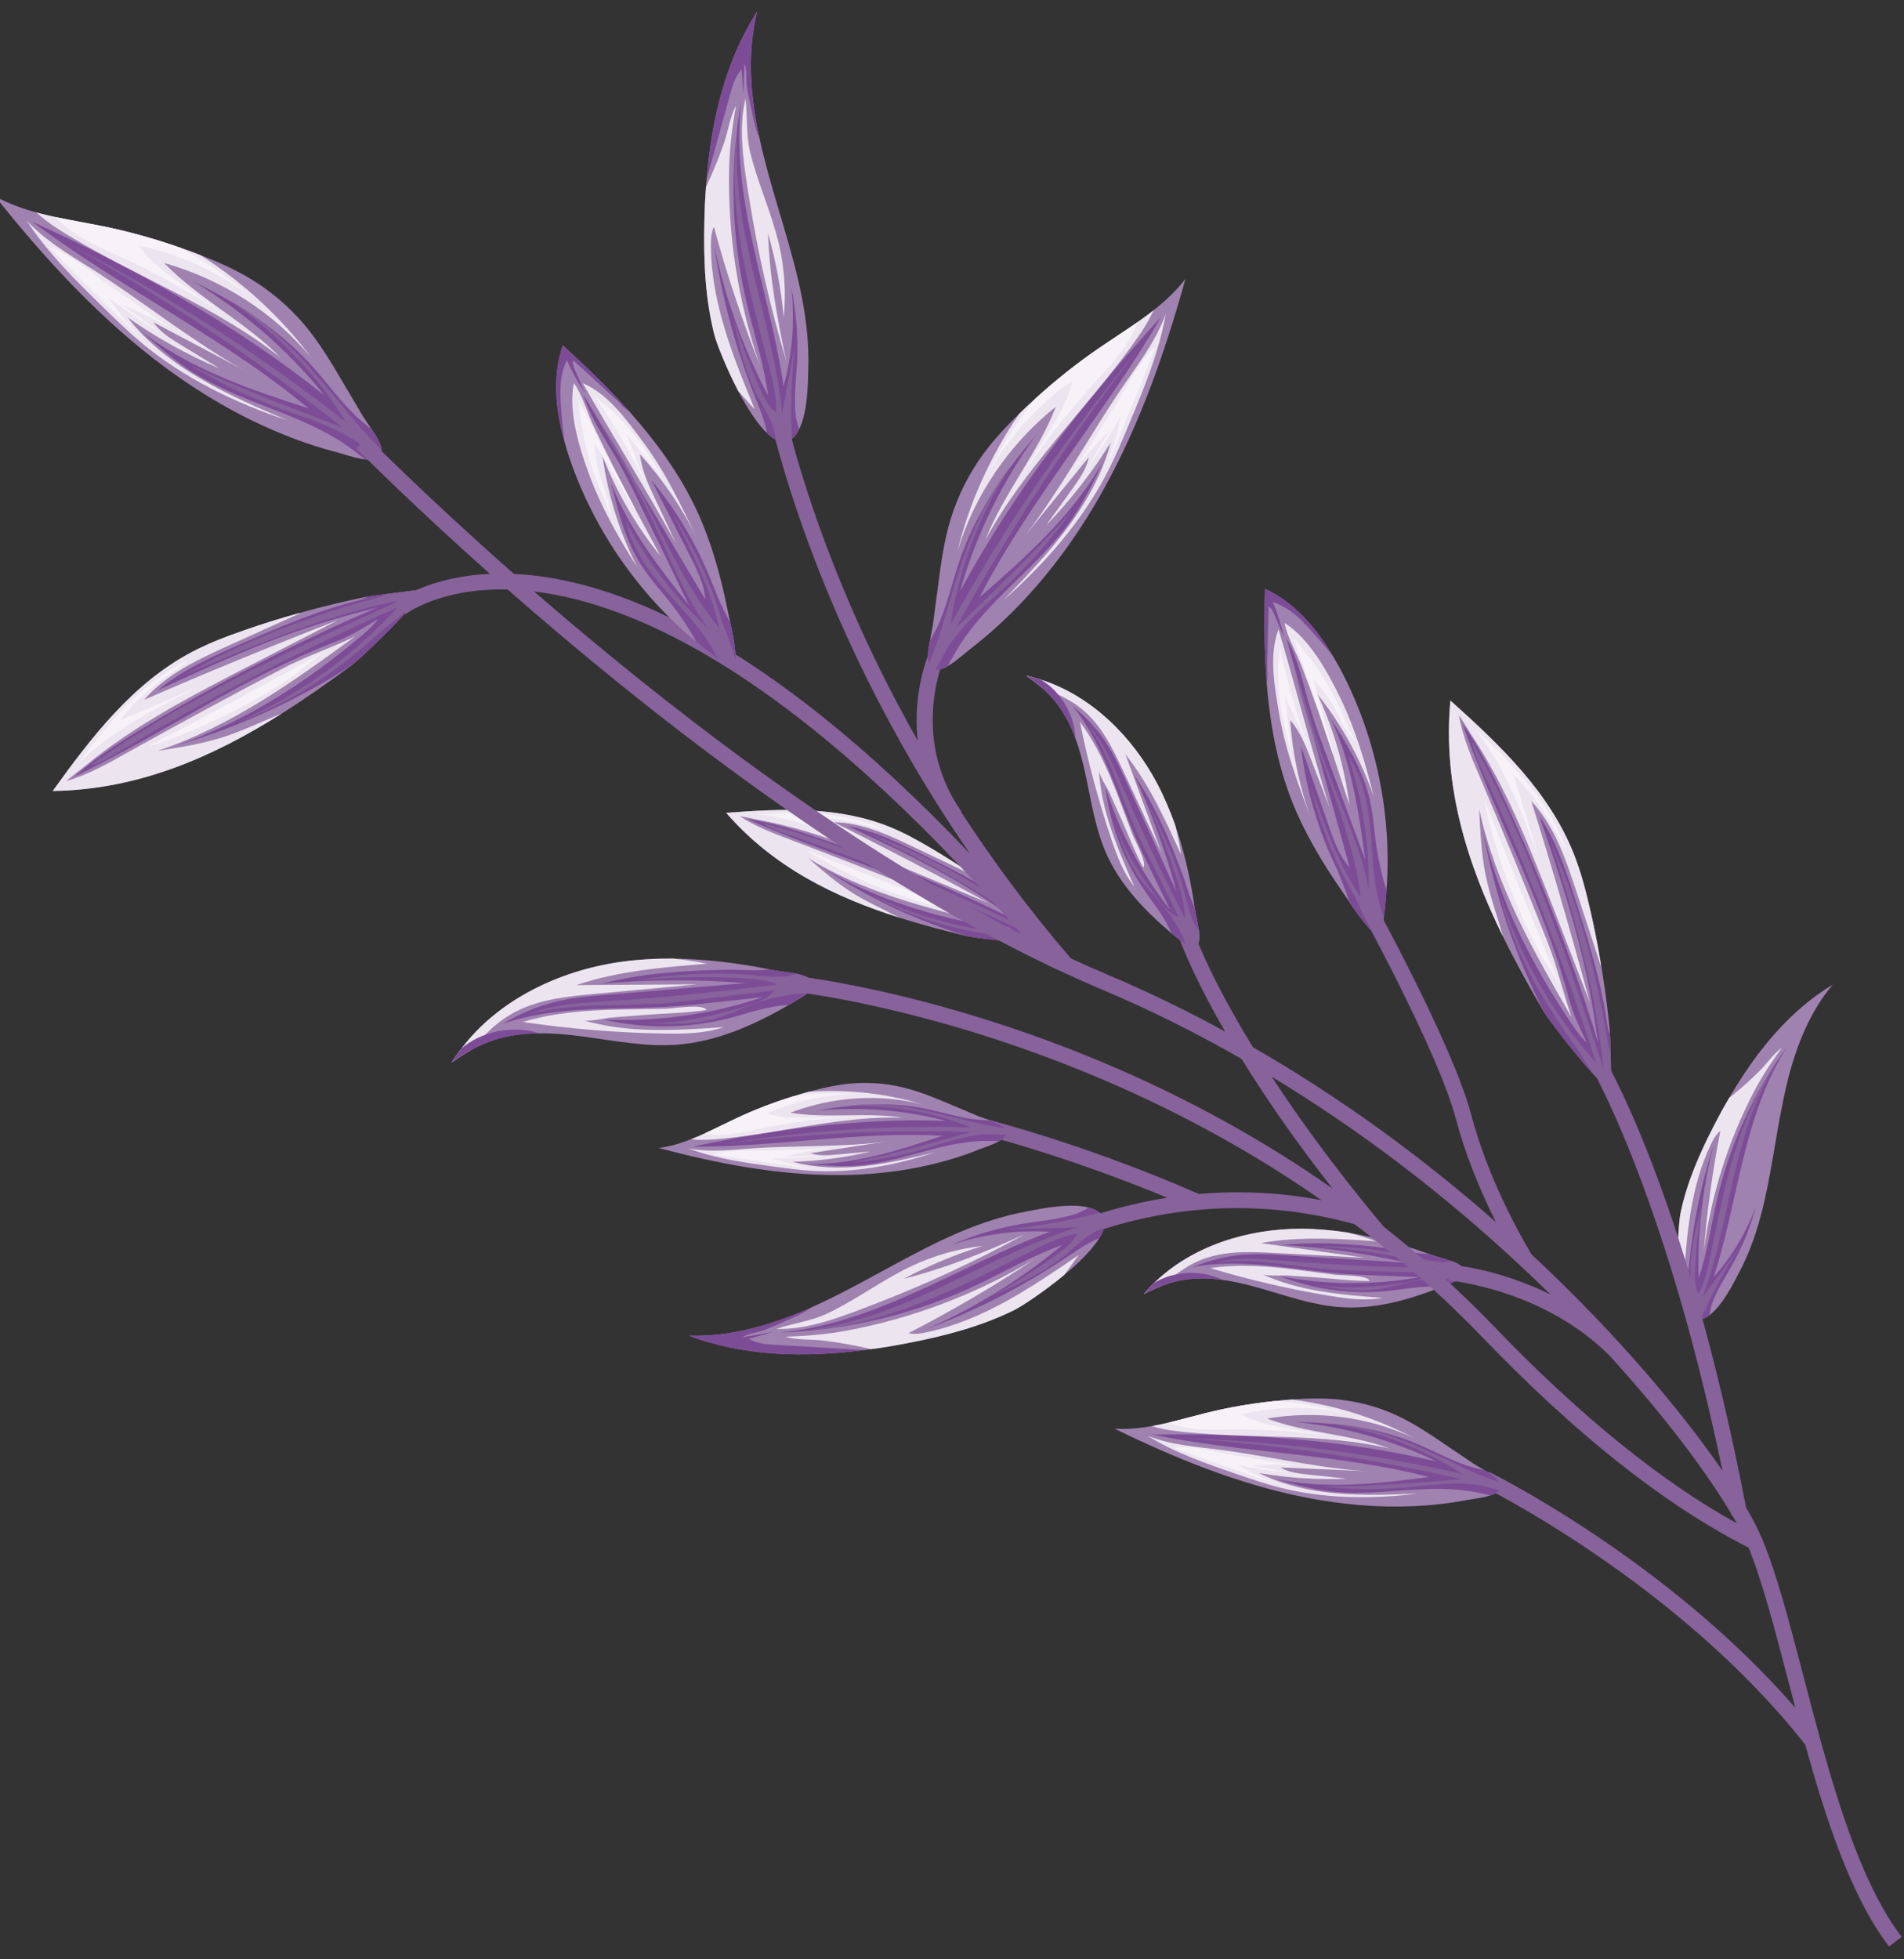<?xml version="1.0" encoding="UTF-8" standalone="no"?>
<svg xmlns="http://www.w3.org/2000/svg" xmlns:xlink="http://www.w3.org/1999/xlink" xmlns:serif="http://www.serif.com/" width="100%" height="100%" viewBox="0 0 138 142" version="1.1" xml:space="preserve" style="fill-rule:evenodd;clip-rule:evenodd;stroke-linejoin:round;stroke-miterlimit:2;">
    <rect x="0" y="0" width="138" height="142" fill="#333333" stroke="none"/>
    <g transform="matrix(-1,0,0,1,141.768,-26)">
        <g transform="matrix(0.661,0.75,-0.75,0.661,330.656,-633.414)">
            <path d="M383.336,629.303C382.446,629.299 381.812,629.226 381.791,629.054C381.791,629.054 382.76,628.183 383.634,627.424C384.098,627.019 384.533,626.642 384.785,626.437C384.834,626.394 384.876,626.364 384.908,626.336C386.043,625.482 387.192,624.67 388.355,623.9C388.557,623.763 388.764,623.633 388.97,623.502C390.13,622.744 391.305,622.029 392.498,621.361C393.699,620.679 394.915,620.047 396.177,619.563C400.7,617.844 405.605,618.18 410.413,618.654C406.196,623.3 400.788,625.768 395.229,627.396C393.218,627.989 391.189,628.467 389.19,628.902L389.123,628.91C388.409,629.041 385.267,629.323 383.336,629.303Z" style="fill:rgb(160,130,176);fill-rule:nonzero;"></path>
        </g>
        <g transform="matrix(0.661,0.75,-0.75,0.661,330.656,-633.414)">
            <path d="M404.666,620.903C406.22,620.359 407.778,619.821 409.221,618.924C408.639,618.982 408.066,619.127 407.488,619.221C402.917,619.952 398.52,621.663 394.148,623.364C391.913,624.239 389.678,625.108 387.439,625.984C391.954,623.643 396.495,621.398 401.071,619.255C398.577,619.228 396.22,620.286 393.905,621.327C392.22,622.093 390.533,622.851 388.847,623.61C388.888,623.574 388.929,623.538 388.97,623.502C390.13,622.744 391.305,622.029 392.498,621.361C393.699,620.679 394.915,620.047 396.177,619.563C400.7,617.844 405.605,618.18 410.413,618.654C406.196,623.3 400.788,625.768 395.229,627.396C396.6,626.701 398.026,626.117 399.362,625.313C400.707,624.503 401.96,623.467 403.209,622.43C398.284,625.289 392.869,626.501 387.51,627.693C389.284,626.949 390.893,625.994 392.679,625.31C396.659,623.787 400.659,622.317 404.666,620.903Z" style="fill:rgb(236,229,240);fill-rule:nonzero;"></path>
        </g>
        <g transform="matrix(0.661,0.75,-0.75,0.661,330.656,-633.414)">
            <path d="M383.336,629.303C382.446,629.299 381.812,629.226 381.791,629.054C381.791,629.054 382.76,628.183 383.634,627.424C384.098,627.019 384.533,626.642 384.785,626.437C384.97,626.39 385.151,626.318 385.318,626.199C387.832,624.443 390.531,623.175 393.229,621.92C395.394,620.916 397.58,619.903 399.887,619.548C395.855,621.32 391.821,623.105 387.989,625.475C386.943,626.126 385.906,626.818 384.874,627.51C390.265,624.969 395.762,622.788 401.345,620.976C403.71,620.21 406.126,619.443 408.572,619.146C402.023,621.933 395.144,623.529 388.762,626.869C387.687,627.429 386.603,627.766 385.469,628.11C386.021,628.167 386.569,628.095 387.113,628.015C392.204,627.266 397.24,625.883 401.891,623.269C397.843,625.803 393.55,627.7 389.123,628.91C388.409,629.041 385.267,629.323 383.336,629.303Z" style="fill:rgb(125,76,151);fill-rule:nonzero;"></path>
        </g>
        <g transform="matrix(0.661,0.75,-0.75,0.661,330.656,-633.414)">
            <path d="M383.336,629.303C382.446,629.299 381.812,629.226 381.791,629.054C381.791,629.054 382.76,628.183 383.634,627.424C384.021,627.209 384.389,627.021 384.656,626.84C385.723,626.131 386.804,625.464 387.897,624.827C390.117,623.537 392.397,622.394 394.713,621.403C395.972,620.858 397.298,620.498 398.538,619.911C393.324,622.375 388.085,624.847 383.298,628.461C391.148,624.929 399.036,621.394 407.267,619.454C406.592,619.916 405.836,620.151 405.094,620.39C397.911,622.67 390.836,625.416 383.896,628.606C388.697,628.539 393.433,627.447 397.873,625.376C395.32,626.812 392.593,627.705 389.827,628.277C388.432,628.558 387.028,628.766 385.613,628.92C385.236,628.96 384.245,629.198 383.336,629.303Z" style="fill:rgb(135,98,155);fill-rule:nonzero;"></path>
        </g>
        <g transform="matrix(0.661,0.75,-0.75,0.661,330.656,-633.414)">
            <path d="M407.684,618.726C404.209,618.977 400.896,620.322 397.619,621.659C399.534,620.746 401.449,619.833 403.364,618.92C400.807,618.719 398.311,619.399 395.848,620.077C396.433,620.006 397.084,619.596 397.655,619.408C398.439,619.15 399.238,618.96 400.045,618.823C401.637,618.554 403.256,618.497 404.877,618.548C405.812,618.577 406.748,618.643 407.684,618.726Z" style="fill:rgb(246,242,248);fill-rule:nonzero;"></path>
        </g>
        <g transform="matrix(0.661,0.75,-0.75,0.661,330.656,-633.414)">
            <path d="M389.469,626.875C393.224,625.529 396.971,624.153 400.711,622.747C401.608,622.41 402.505,621.997 403.419,621.731C400.084,623.71 396.512,625.187 392.894,626.14C391.773,626.434 390.566,626.501 389.469,626.875Z" style="fill:rgb(246,242,248);fill-rule:nonzero;"></path>
        </g>
        <g transform="matrix(0.661,0.75,-0.75,0.661,330.656,-633.414)">
            <path d="M380.14,613.603C379.643,615.096 379.046,616.545 378.342,617.93C378.147,618.323 377.81,619.165 377.401,619.762C377.191,620.065 376.964,620.306 376.723,620.39C376.527,620.461 376.322,620.413 376.113,620.199C376.097,620.187 376.074,620.164 376.059,620.142C375.77,619.81 375.586,619.219 375.444,618.643C375.34,618.249 375.252,617.865 375.16,617.57C374.862,616.651 374.564,615.741 374.268,614.822C373.757,613.269 373.25,611.696 372.998,610.062C372.729,608.307 372.769,606.478 373.1,604.72C373.338,603.504 373.705,602.315 374.13,601.154C374.145,601.107 374.17,601.053 374.186,601.006C374.356,600.532 374.535,600.068 374.731,599.608C374.732,599.598 374.732,599.598 374.734,599.589C375.496,597.713 376.374,595.892 377.382,594.158C377.926,593.219 378.506,592.284 379.043,591.334C379.278,590.907 379.514,590.481 379.725,590.042C380.202,589.074 380.596,588.074 380.832,587.005C381.855,592.775 382.487,598.697 381.974,604.596C381.702,607.652 381.114,610.703 380.14,613.603Z" style="fill:rgb(160,130,176);fill-rule:nonzero;"></path>
        </g>
        <g transform="matrix(0.661,0.75,-0.75,0.661,330.656,-633.414)">
            <path d="M377.496,618.37C377.449,618.832 377.43,619.298 377.401,619.762C377.191,620.065 376.964,620.306 376.723,620.39C376.527,620.461 376.322,620.413 376.113,620.199C376.097,620.187 376.074,620.164 376.059,620.142C375.77,619.81 375.586,619.219 375.444,618.643C375.682,616.413 375.038,614.226 374.829,612.031C374.677,610.439 374.712,608.845 374.888,607.249C374.892,607.221 374.887,607.19 374.899,607.163C374.989,606.385 375.107,605.592 375.268,604.813C375.46,603.805 375.702,602.815 375.971,601.828C375.184,606.002 375.151,610.33 375.87,614.468C376.272,606.24 378.046,598.113 380.429,590.247C379.796,598.297 377.561,606.183 377.341,614.241C379.107,610.143 380.892,605.911 381.168,601.412C381.171,603.052 381.173,604.701 380.907,606.313C380.238,610.455 377.896,614.191 377.496,618.37Z" style="fill:rgb(125,76,151);fill-rule:nonzero;"></path>
        </g>
        <g transform="matrix(0.661,0.75,-0.75,0.661,330.656,-633.414)">
            <path d="M378.806,612.453C378.033,614.473 377.069,616.468 376.823,618.638C376.765,619.186 376.778,619.793 376.723,620.39C376.527,620.461 376.322,620.413 376.113,620.199C376.02,619.338 375.976,618.443 375.857,617.637C375.631,616.201 375.386,614.781 375.187,613.34C374.907,611.33 374.731,609.276 374.888,607.249C374.892,607.221 374.887,607.19 374.899,607.163C374.962,606.323 375.086,605.491 375.287,604.67L375.268,604.813C374.74,608.897 375.099,613.083 376.297,616.946C376.728,608.957 377.974,601.011 379.909,593.248C378.231,601.056 377.171,609.008 376.75,616.989C378.147,613.269 379.552,609.541 380.663,605.714C380.257,608.018 379.637,610.275 378.806,612.453Z" style="fill:rgb(135,98,155);fill-rule:nonzero;"></path>
        </g>
        <g transform="matrix(0.661,0.75,-0.75,0.661,330.656,-633.414)">
            <path d="M379.422,593.006C378.366,598.802 376.217,604.398 375.918,610.279C375.657,606.663 376.647,603.013 376.358,599.403C374.481,603.281 373.766,607.826 374.478,612.081C373.702,608.481 373.615,604.693 374.186,601.006C374.356,600.532 374.535,600.068 374.731,599.608C374.732,599.598 374.732,599.598 374.734,599.589C375.496,597.713 376.374,595.892 377.382,594.158C377.926,593.219 378.506,592.284 379.043,591.334C379.278,590.907 379.514,590.481 379.725,590.042C379.756,591.032 379.6,592.035 379.422,593.006Z" style="fill:rgb(236,229,240);fill-rule:nonzero;"></path>
        </g>
        <g transform="matrix(0.661,0.75,-0.75,0.661,330.656,-633.414)">
            <path d="M378.304,609.094C378.9,606.619 379.497,604.144 380.093,601.67C380.304,602.469 380.165,603.333 380.022,604.16C379.832,605.266 379.635,606.372 379.433,607.476C380.238,605.066 380.788,602.559 381.066,600.024C381.5,602.292 381.347,604.673 380.901,606.964C380.455,609.254 379.724,611.471 378.995,613.679C380.571,609.963 381.688,605.965 381.783,601.904C381.812,600.71 381.752,599.517 381.691,598.327C381.548,595.485 381.399,592.61 380.64,589.907C380.856,592.199 380.343,594.317 380.019,596.575C379.633,599.261 379.419,601.967 379.066,604.656C378.871,606.14 378.654,607.638 378.304,609.094Z" style="fill:rgb(236,229,240);fill-rule:nonzero;"></path>
        </g>
        <g transform="matrix(0.661,0.75,-0.75,0.661,330.656,-633.414)">
            <path d="M378.169,596.52C377.323,599.321 376.69,602.18 376.273,605.079C376.397,603.926 376.528,602.782 376.651,601.629C376.812,600.148 376.97,598.619 376.618,597.194C375.172,599.747 374.275,602.657 374.033,605.629C374.056,603.612 374.291,601.586 374.731,599.608C374.732,599.598 374.732,599.598 374.734,599.589C375.496,597.713 376.374,595.892 377.382,594.158C377.926,593.219 378.506,592.284 379.043,591.334C379.275,593.044 378.676,594.825 378.169,596.52Z" style="fill:rgb(246,242,248);fill-rule:nonzero;"></path>
        </g>
        <g transform="matrix(0.661,0.75,-0.75,0.661,330.656,-633.414)">
            <path d="M379.379,603.504C379.738,602.049 380.152,600.608 380.619,599.187C380.523,600.284 380.428,601.382 380.332,602.478C380.611,600.994 380.803,599.491 380.904,597.984C381.264,599.429 381.499,600.913 381.606,602.413C381.402,599.073 381.298,595.7 380.988,592.373C380.326,593.876 380.39,596.073 380.173,597.71C379.921,599.597 379.834,601.657 379.379,603.504Z" style="fill:rgb(246,242,248);fill-rule:nonzero;"></path>
        </g>
    </g>
    <g id="Artboard1" transform="matrix(1.674,0,0,0.759,0,0)">
        <rect x="0" y="0" width="82.426" height="187.007" style="fill:none;"></rect>
        <clipPath id="_clip1">
            <rect x="0" y="0" width="82.426" height="187.007"></rect>
        </clipPath>
        <g clip-path="url(#_clip1)">
            <g transform="matrix(-0.395,0.988,0.448,0.871,-112.821,-868.415)">
                <path d="M371.26,679.229C370.778,679.795 370.391,680.162 370.27,680.083C370.27,680.083 370.234,678.995 370.22,678.028C370.21,677.513 370.204,677.033 370.208,676.762C370.207,676.707 370.211,676.665 370.21,676.628C370.275,675.443 370.375,674.272 370.509,673.115C370.529,672.913 370.557,672.711 370.584,672.509C370.725,671.36 370.899,670.225 371.115,669.103C371.326,667.969 371.576,666.851 371.946,665.785C373.281,661.971 376.136,659.018 379.025,656.201C379.724,661.395 378.392,666.179 376.44,670.606C375.737,672.21 374.95,673.762 374.153,675.273L374.123,675.32C373.821,675.847 372.312,678.007 371.26,679.229Z" style="fill:rgb(160,130,176);fill-rule:nonzero;"></path>
            </g>
            <g transform="matrix(-0.395,0.988,0.448,0.871,-112.821,-868.415)">
                <path d="M377.369,661.083C377.858,659.798 378.354,658.512 378.556,657.108C378.279,657.512 378.064,657.955 377.814,658.376C375.82,661.688 374.548,665.418 373.282,669.127C372.64,671.025 371.992,672.921 371.347,674.823C372.28,670.679 373.29,666.569 374.383,662.492C373.023,664.071 372.431,666.147 371.851,668.185C371.433,669.675 371.01,671.16 370.588,672.645C370.587,672.6 370.585,672.554 370.584,672.509C370.725,671.36 370.899,670.225 371.115,669.103C371.326,667.969 371.576,666.851 371.946,665.785C373.281,661.971 376.136,659.018 379.025,656.201C379.724,661.395 378.392,666.179 376.44,670.606C376.733,669.355 377.128,668.13 377.333,666.844C377.539,665.549 377.551,664.19 377.562,662.836C376.737,667.519 374.599,671.632 372.478,675.697C372.956,674.163 373.211,672.621 373.735,671.112C374.903,667.75 376.117,664.404 377.369,661.083Z" style="fill:rgb(236,229,240);fill-rule:nonzero;"></path>
            </g>
            <g transform="matrix(-0.395,0.988,0.448,0.871,-112.821,-868.415)">
                <path d="M371.26,679.229C370.778,679.795 370.391,680.162 370.27,680.083C370.27,680.083 370.234,678.995 370.22,678.028C370.21,677.513 370.204,677.033 370.208,676.762C370.277,676.619 370.329,676.464 370.343,676.293C370.573,673.742 371.216,671.335 371.865,668.936C372.389,667.013 372.918,665.072 373.933,663.407C372.896,666.936 371.865,670.474 371.318,674.197C371.17,675.216 371.055,676.25 370.941,677.282C372.218,672.471 373.783,667.786 375.63,663.245C376.412,661.32 377.223,659.364 378.349,657.642C376.606,663.326 373.924,668.579 372.624,674.453C372.403,675.442 372.035,676.316 371.645,677.224C371.979,676.903 372.228,676.513 372.47,676.123C374.73,672.468 376.555,668.506 377.388,664.129C376.829,668.078 375.731,671.842 374.123,675.32C373.821,675.847 372.312,678.007 371.26,679.229Z" style="fill:rgb(125,76,151);fill-rule:nonzero;"></path>
            </g>
            <g transform="matrix(-0.395,0.988,0.448,0.871,-112.821,-868.415)">
                <path d="M371.26,679.229C370.778,679.795 370.391,680.162 370.27,680.083C370.27,680.083 370.234,678.995 370.22,678.028C370.29,677.665 370.368,677.329 370.397,677.06C370.518,675.998 370.673,674.948 370.854,673.907C371.224,671.795 371.721,669.723 372.334,667.711C372.663,666.613 373.147,665.572 373.439,664.464C372.208,669.12 370.969,673.798 370.701,678.801C372.669,671.885 374.654,664.944 377.843,658.641C377.775,659.321 377.519,659.93 377.272,660.534C374.864,666.348 372.812,672.346 371.115,678.497C373.656,675.393 375.506,671.78 376.572,667.829C376.117,670.233 375.219,672.455 374.097,674.53C373.525,675.573 372.903,676.582 372.24,677.568C372.063,677.83 371.682,678.593 371.26,679.229Z" style="fill:rgb(135,98,155);fill-rule:nonzero;"></path>
            </g>
            <g transform="matrix(-0.395,0.988,0.448,0.871,-112.821,-868.415)">
                <path d="M377.603,657.984C375.894,660.339 374.97,663.179 374.061,665.992C374.508,664.277 374.955,662.562 375.401,660.847C373.897,662.373 372.989,664.334 372.097,666.272C372.366,665.86 372.455,665.223 372.643,664.758C372.899,664.118 373.207,663.505 373.555,662.916C374.238,661.754 375.073,660.688 375.979,659.68C376.5,659.099 377.046,658.537 377.603,657.984Z" style="fill:rgb(246,242,248);fill-rule:nonzero;"></path>
            </g>
            <g transform="matrix(-0.395,0.988,0.448,0.871,-112.821,-868.415)">
                <path d="M373.008,674.005C374.169,670.882 375.306,667.748 376.42,664.602C376.687,663.846 376.905,663.052 377.228,662.325C376.697,665.52 375.72,668.597 374.381,671.422C373.967,672.296 373.359,673.102 373.008,674.005Z" style="fill:rgb(246,242,248);fill-rule:nonzero;"></path>
            </g>
            <g transform="matrix(-0.395,0.988,0.448,0.871,-112.821,-868.415)">
                <path d="M359.941,731.931C360.064,732.155 360.153,732.374 360.192,732.57C360.273,732.95 360.183,733.268 359.872,733.491C359.797,733.54 359.703,733.592 359.605,733.637C359.482,733.692 359.346,733.727 359.203,733.757C358.064,733.987 356.421,733.56 355.434,733.312C354.062,732.983 352.749,732.464 351.487,731.852C348.808,730.535 346.359,728.79 343.756,727.331C343.398,727.126 343.034,726.936 342.67,726.747C342.665,726.741 342.66,726.734 342.66,726.734C340.356,725.556 337.886,724.664 335.318,724.61C338.766,723.522 342.445,723.665 346.015,724.327C346.156,724.35 346.298,724.374 346.439,724.408C347.163,724.543 347.878,724.706 348.585,724.885C350.814,725.441 353.019,726.138 355.021,727.274C355.427,727.504 356.732,728.462 357.933,729.574C358.764,730.347 359.545,731.201 359.941,731.931Z" style="fill:rgb(160,130,176);fill-rule:nonzero;"></path>
            </g>
            <g transform="matrix(-0.395,0.988,0.448,0.871,-112.821,-868.415)">
                <path d="M359.941,731.931C360.064,732.155 360.153,732.374 360.192,732.57C360.273,732.95 360.183,733.268 359.872,733.491C359.797,733.54 359.703,733.592 359.605,733.637C359.482,733.692 359.346,733.727 359.203,733.757C358.907,733.576 358.605,733.388 358.307,733.282C357.275,732.913 356.173,732.755 355.103,732.52C353.679,732.19 352.299,731.691 350.998,731.029C352.873,731.779 354.897,732.165 356.917,732.152C354.208,730.982 351.684,729.441 349.066,728.085C346.456,726.724 343.711,725.521 340.794,725.1C344.944,725.464 349.022,726.697 352.684,728.689C354.355,729.599 355.948,730.662 357.711,731.387C355.327,729.169 352.636,727.284 349.732,725.812C352.697,727.112 355.51,728.758 358.089,730.71C358.539,731.049 358.983,731.392 359.463,731.677C359.619,731.771 359.777,731.854 359.941,731.931Z" style="fill:rgb(125,76,151);fill-rule:nonzero;"></path>
            </g>
            <g transform="matrix(-0.395,0.988,0.448,0.871,-112.821,-868.415)">
                <path d="M360.192,732.57C360.273,732.95 360.183,733.268 359.872,733.491C359.3,733.3 358.703,733.117 358.114,732.958C356.792,732.611 355.449,732.331 354.096,732.142C355.584,732.266 357.085,732.392 358.573,732.516C355.726,731.445 353.11,729.841 350.435,728.397C347.753,726.958 344.932,725.659 341.914,725.266C344.483,725.494 346.975,726.319 349.319,727.392C351.664,728.467 353.886,729.791 356.13,731.066C356.909,731.509 357.706,731.948 358.586,732.137C358.335,731.539 357.815,731.099 357.309,730.702C356.133,729.765 354.917,728.882 353.656,728.074C355.163,728.854 356.703,729.649 357.949,730.808C358.547,731.362 359.087,732.012 359.811,732.385C359.936,732.452 360.066,732.514 360.192,732.57Z" style="fill:rgb(135,98,155);fill-rule:nonzero;"></path>
            </g>
            <g transform="matrix(-0.395,0.988,0.448,0.871,-112.821,-868.415)">
                <path d="M348.659,725.507C351.212,727.006 353.674,728.637 356.037,730.407C352.651,728.107 348.843,726.415 344.866,725.442C343.647,725.148 342.435,724.983 341.182,724.87C341.932,724.696 342.836,724.824 343.612,724.762C344.441,724.702 345.274,724.607 346.096,724.471C346.214,724.45 346.325,724.434 346.439,724.408C347.163,724.543 347.878,724.706 348.585,724.885C350.814,725.441 353.019,726.138 355.021,727.274C355.427,727.504 356.732,728.462 357.933,729.574C358.206,729.99 358.478,730.417 358.744,730.837C356.012,728.726 353.19,726.582 349.862,725.648C349.477,725.538 349.065,725.447 348.659,725.507Z" style="fill:rgb(236,229,240);fill-rule:nonzero;"></path>
            </g>
            <g transform="matrix(-0.395,0.988,0.448,0.871,-112.821,-868.415)">
                <path d="M385.172,701.975C384.748,702.142 384.32,702.331 383.917,702.539C383.487,702.771 383.067,703.021 382.682,703.322C381.867,703.946 381.197,704.727 380.629,705.584C380.106,706.368 379.667,707.215 379.264,708.063C378.419,709.84 377.682,711.699 376.488,713.264C374.948,715.29 372.785,716.671 370.539,717.818C370.238,717.968 369.939,718.117 369.639,718.26C369.522,718.315 369.399,718.37 369.263,718.415C368.877,718.545 368.467,718.551 368.436,717.986C368.42,717.753 368.502,717.451 368.63,717.137C368.808,716.671 369.072,716.179 369.205,715.845C369.24,715.755 369.274,715.666 369.316,715.579C369.848,714.246 370.449,712.936 371.135,711.682C371.432,711.145 371.742,710.612 372.073,710.09C372.673,709.159 373.331,708.263 374.059,707.428C376.621,704.506 380.215,702.303 384.064,702.013C384.429,701.975 384.802,701.969 385.172,701.975Z" style="fill:rgb(160,130,176);fill-rule:nonzero;"></path>
            </g>
            <g transform="matrix(-0.395,0.988,0.448,0.871,-112.821,-868.415)">
                <path d="M371.021,716.178C373.689,714.059 375.959,711.453 377.685,708.517C376.777,711.009 375.273,713.279 373.329,715.081C372.367,715.97 371.295,716.751 370.539,717.818C370.238,717.968 369.939,718.117 369.639,718.26C369.522,718.315 369.399,718.37 369.263,718.415C368.877,718.545 368.467,718.551 368.436,717.986C368.42,717.753 368.502,717.451 368.63,717.137C368.808,716.671 369.072,716.179 369.205,715.845C369.24,715.755 369.274,715.666 369.316,715.579C369.328,715.558 369.345,715.548 369.356,715.528C369.891,714.895 370.298,714.093 370.755,713.405C371.716,711.981 372.716,710.581 373.837,709.274C374.467,708.544 375.134,707.844 375.844,707.189C373.978,709.581 372.308,712.127 370.856,714.796C372.705,712.416 374.552,710.042 376.4,707.662C376.867,707.065 377.334,706.463 377.858,705.909C378.859,704.844 380.063,703.971 381.375,703.346C378.43,705.611 376.661,709.043 374.402,712.002C374.005,712.523 373.588,713.034 373.17,713.544C372.456,714.42 371.735,715.295 371.021,716.178Z" style="fill:rgb(125,76,151);fill-rule:nonzero;"></path>
            </g>
            <g transform="matrix(-0.395,0.988,0.448,0.871,-112.821,-868.415)">
                <path d="M372.179,715.512C373.83,714.091 375.437,712.572 376.527,710.693C375.752,712.054 374.916,713.416 373.73,714.441C373.032,715.045 372.221,715.52 371.484,716.095C370.725,716.678 370.044,717.367 369.465,718.139C369.4,718.229 369.329,718.317 369.263,718.415C368.877,718.545 368.467,718.551 368.436,717.986C368.42,717.753 368.502,717.451 368.63,717.137C369.322,716.629 369.709,715.821 370.106,715.061C371.267,712.871 372.705,710.832 374.39,709.025C373.028,710.747 371.785,712.577 370.693,714.492C370.33,715.126 369.976,715.791 369.839,716.512C372.215,713.727 374.502,710.879 376.688,707.948C377.658,706.645 378.638,705.307 379.984,704.392C377.849,706.257 376.513,708.839 374.797,711.093C374.346,711.684 373.872,712.249 373.39,712.819C372.35,714.061 371.308,715.311 370.268,716.554C371.004,716.486 371.619,715.99 372.179,715.512Z" style="fill:rgb(135,98,155);fill-rule:nonzero;"></path>
            </g>
            <g transform="matrix(-0.395,0.988,0.448,0.871,-112.821,-868.415)">
                <path d="M385.172,701.975C384.748,702.142 384.32,702.331 383.917,702.539C383.463,702.61 383.016,702.682 382.577,702.786C381.915,702.923 381.278,703.109 380.67,703.407C378.982,704.217 377.762,705.739 376.606,707.202C375.266,708.898 373.926,710.588 372.587,712.278C373.993,710.149 375.399,708.021 376.797,705.898C374.602,707.629 372.865,709.871 371.155,712.096C371.425,711.412 371.735,710.744 372.073,710.09C372.673,709.159 373.331,708.263 374.059,707.428C376.621,704.506 380.215,702.303 384.064,702.013C384.429,701.975 384.802,701.969 385.172,701.975Z" style="fill:rgb(236,229,240);fill-rule:nonzero;"></path>
            </g>
            <g transform="matrix(-0.395,0.988,0.448,0.871,-112.821,-868.415)">
                <path d="M380.577,704.353C379.336,707.057 377.921,709.68 376.342,712.202C375.666,713.28 374.943,714.359 373.942,715.144C375.754,712.745 377.601,710.274 378.44,707.387C378.34,707.845 377.571,708.52 377.28,708.898C376.871,709.432 376.462,709.966 376.052,710.499C375.254,711.54 374.502,712.659 373.631,713.637C373.402,713.234 374.71,711.826 374.977,711.432C375.55,710.591 376.106,709.737 376.684,708.898C377.815,707.253 379.038,705.643 380.577,704.353Z" style="fill:rgb(236,229,240);fill-rule:nonzero;"></path>
            </g>
            <g transform="matrix(-0.395,0.988,0.448,0.871,-112.821,-868.415)">
                <path d="M385.172,701.975C384.748,702.142 384.32,702.331 383.917,702.539C383.487,702.771 383.067,703.021 382.682,703.322C381.867,703.946 381.197,704.727 380.629,705.584C380.798,704.885 381.224,704.168 381.658,703.647C381.922,703.326 382.231,703.037 382.577,702.786C383.017,702.444 383.527,702.185 384.064,702.013C384.429,701.975 384.802,701.969 385.172,701.975Z" style="fill:rgb(125,76,151);fill-rule:nonzero;"></path>
            </g>
            <g transform="matrix(-0.395,0.988,0.448,0.871,-112.821,-868.415)">
                <path d="M369.009,744.623L369.009,744.507L368.951,744.431C367.957,741.364 366.876,736.443 366.202,730.309L366.203,730.309C365.733,723.489 369.782,717.949 369.823,717.894L368.899,717.207C368.778,717.37 366.784,720.092 365.701,724.123C365.647,723.119 365.605,722.093 365.577,721.047C365.36,713.334 365.916,705.769 367.225,698.521C368.247,702.213 369.125,706.292 369.836,710.689C369.863,710.874 369.893,711.059 369.922,711.246C369.952,711.441 369.982,711.638 370.012,711.837C369.805,715.412 369.852,719.046 370.15,722.637C370.883,731.52 370.566,739.106 369.214,745.221C369.145,745.027 369.076,744.83 369.009,744.623ZM376.199,635.145C376.103,647.21 375.15,663.649 371.469,678.121C368.189,653.635 371.943,641.314 376.199,635.145ZM379.407,729.566L378.297,729.261C378.258,729.406 374.547,743.125 376.438,757.245C376.044,756.657 375.65,756.072 375.265,755.5C373.133,752.334 371.118,749.342 369.97,747.021C370.03,746.792 370.092,746.562 370.144,746.328C371.686,739.964 372.074,731.962 371.298,722.542C371.002,718.985 370.956,715.387 371.164,711.831C371.19,711.258 371.228,710.677 371.272,710.102C372.952,706.629 375.211,703.533 377.991,700.904C382.987,696.179 388.016,694.516 388.066,694.5L387.713,693.404C387.521,693.467 383.403,694.824 378.812,698.64C381.54,690.642 384.557,684.929 384.59,684.867L383.573,684.327C383.537,684.393 379.994,691.1 377.091,700.177C374.93,702.24 373.073,704.575 371.552,707.146C374.111,684.56 385.454,668.533 385.573,668.367L384.639,667.695C384.517,667.864 372.947,684.197 370.39,707.184C369.633,703.145 368.732,699.403 367.702,696.03C368.46,692.306 369.441,688.633 370.622,685.109C370.951,684.133 371.266,683.13 371.558,682.129L371.846,681.178L371.87,681.077L371.87,681.072C376.347,665.263 377.329,646.594 377.358,633.618L377.557,633.378C380.629,629.835 383.565,629.247 383.594,629.241L383.39,628.108C383.26,628.132 380.456,628.679 377.356,631.896C377.32,623.969 376.938,618.656 376.933,618.6L375.784,618.684C375.789,618.743 376.211,624.601 376.208,633.207C371.896,638.562 367.614,649.448 369.561,671.415C364.469,650.923 354.481,638.307 354.365,638.163L353.468,638.885C353.565,639.006 360.697,648.022 365.918,663.16C363.378,660.334 360.281,659.439 360.09,659.387L359.784,660.496C359.847,660.513 366.055,662.301 367.684,668.943L367.717,668.935C368.833,672.94 369.776,677.281 370.418,681.923C370.14,682.87 369.842,683.818 369.531,684.742C368.545,687.684 367.698,690.729 367.001,693.82C365.329,688.83 363.973,686.576 363.909,686.471L362.926,687.071C362.943,687.098 364.623,689.897 366.518,696.084C365.105,703.023 364.389,710.271 364.382,717.677C363.314,715.033 362.043,712.568 360.677,710.536C357.851,706.325 353.679,694.687 353.638,694.571L352.553,694.958C352.726,695.441 356.814,706.847 359.721,711.178C360.786,712.763 362.811,716.164 364.43,721.165C364.663,729.765 365.82,737.059 367.043,741.924C354.314,724.938 351.185,714.855 351.153,714.751L350.05,715.081C350.186,715.534 353.534,726.374 367.912,744.97C368.135,745.656 368.37,746.283 368.611,746.829C368.666,746.952 368.725,747.08 368.786,747.21L368.843,747.341C370.01,749.76 372.099,752.86 374.31,756.142C375.173,757.423 376.064,758.747 376.939,760.086C379.857,764.552 382.954,769.698 383.797,774.012L384.926,773.791C384.052,769.315 380.928,764.092 377.968,759.555C375.273,744.861 379.365,729.718 379.407,729.566Z" style="fill:rgb(135,98,155);fill-rule:nonzero;"></path>
            </g>
            <g transform="matrix(-0.395,0.988,0.448,0.871,-112.821,-868.415)">
                <path d="M370.994,642.179C371.146,643.569 371.207,644.968 371.156,646.36C371.147,647.011 371.107,647.661 371.046,648.308C371.049,648.317 371.043,648.33 371.046,648.339C370.948,649.291 370.863,649.864 370.276,649.41C370.158,649.325 370.039,649.2 369.886,649.035C369.389,648.512 368.941,647.923 368.506,647.34L368.503,647.331C368.294,647.052 368.095,646.769 367.889,646.5C366.403,644.534 365.049,642.466 364.043,640.219C362.841,637.506 362.196,634.598 361.84,631.641C361.57,629.418 361.479,627.147 361.436,624.903C363.632,625.806 365.297,627.605 366.595,629.62C366.842,629.988 367.072,630.372 367.292,630.749C369.286,634.247 370.541,638.168 370.994,642.179Z" style="fill:rgb(160,130,176);fill-rule:nonzero;"></path>
            </g>
            <g transform="matrix(-0.395,0.988,0.448,0.871,-112.821,-868.415)">
                <path d="M370.282,643.139C370.49,644.229 370.778,645.313 371.156,646.36C371.147,647.011 371.107,647.661 371.046,648.308C371.049,648.317 371.043,648.33 371.046,648.339C370.948,649.291 370.863,649.864 370.276,649.41C370.158,649.325 370.039,649.2 369.886,649.035C369.389,648.512 368.941,647.923 368.506,647.34L368.503,647.331C368.128,646.294 367.69,645.346 367.184,644.371C365.862,641.797 364.962,639.011 364.515,636.152C365.279,638.081 366.034,640.012 366.796,641.93C367.21,642.966 367.636,644.037 368.422,644.835C367.411,641.698 366.403,638.57 365.394,635.432L365.376,635.377C364.895,633.867 364.415,632.366 363.924,630.859C363.658,630.041 363.398,629.211 363.133,628.392C364.056,629.887 364.475,631.618 365.036,633.286C365.465,634.559 365.982,635.796 366.513,637.037C367.516,639.437 368.519,641.838 369.53,644.235C368.897,640.748 368.236,637.208 366.58,634.08C367.807,635.863 369.067,637.697 369.651,639.793C369.961,640.881 370.074,642.02 370.282,643.139Z" style="fill:rgb(125,76,151);fill-rule:nonzero;"></path>
            </g>
            <g transform="matrix(-0.395,0.988,0.448,0.871,-112.821,-868.415)">
                <path d="M369.843,642.255C370.097,644.2 370.203,646.192 370.917,648.024C370.958,648.123 371.002,648.231 371.046,648.339C370.948,649.291 370.863,649.864 370.276,649.41C369.607,648.403 368.923,646.957 368.786,646.746C367.251,644.36 366.099,641.743 365.356,639.009C366.453,641.774 367.568,644.565 369.314,646.976C368.653,642.95 366.855,639.238 365.394,635.432L365.376,635.377C364.812,633.893 364.292,632.394 363.924,630.859C363.878,630.712 363.851,630.558 363.814,630.408C364.733,633.128 365.664,635.845 366.8,638.476C367.922,641.062 369.252,643.603 369.857,646.35C369.778,643.085 369.141,639.81 367.964,636.756C369.169,638.313 369.58,640.311 369.843,642.255Z" style="fill:rgb(135,98,155);fill-rule:nonzero;"></path>
            </g>
            <g transform="matrix(-0.395,0.988,0.448,0.871,-112.821,-868.415)">
                <path d="M365.503,641.481C364.557,639.199 363.935,636.782 363.66,634.326C364.431,635.15 364.895,636.208 365.345,637.242C365.822,638.341 366.301,639.439 366.778,640.537C365.27,636.321 363.998,632.029 362.538,627.8C361.903,629.743 362.438,631.983 362.849,633.924C363.416,636.602 364.463,638.974 365.503,641.481Z" style="fill:rgb(236,229,240);fill-rule:nonzero;"></path>
            </g>
            <g transform="matrix(-0.395,0.988,0.448,0.871,-112.821,-868.415)">
                <path d="M368.212,640.302C367.737,637.547 366.841,634.865 365.562,632.38C367.411,634.518 368.898,636.971 369.939,639.6C369.242,637.22 368.439,634.857 367.273,632.668C366.295,630.831 364.819,628.37 362.958,627.317C363.209,628.367 363.914,629.442 364.349,630.44C364.814,631.512 365.26,632.592 365.693,633.677C366.569,635.871 367.391,638.087 368.212,640.302Z" style="fill:rgb(236,229,240);fill-rule:nonzero;"></path>
            </g>
            <g transform="matrix(-0.395,0.988,0.448,0.871,-112.821,-868.415)">
                <path d="M362.606,628.917C363.34,631.456 364.077,634.006 365.183,636.406C364.523,635.138 363.864,633.872 363.205,632.605C363.434,634.016 363.666,635.426 363.892,636.837C363.511,635.536 363.08,634.288 362.859,632.942C362.748,632.262 362.672,631.577 362.63,630.888C362.595,630.314 362.773,629.45 362.606,628.917Z" style="fill:rgb(246,242,248);fill-rule:nonzero;"></path>
            </g>
            <g transform="matrix(-0.395,0.988,0.448,0.871,-112.821,-868.415)">
                <path d="M363.595,628.353C365.127,629.878 366.404,631.658 367.358,633.597C367.71,634.313 368.022,635.056 368.491,635.7C367.75,635.096 367.356,634.179 366.864,633.36C366.419,632.622 365.876,631.943 365.254,631.346C365.733,633.19 366.412,634.97 366.93,636.796C366.331,635.404 365.866,633.943 365.311,632.532C365.031,631.824 364.747,631.118 364.457,630.414C364.313,630.061 364.167,629.71 364.02,629.359C363.907,629.09 363.798,628.555 363.595,628.353Z" style="fill:rgb(246,242,248);fill-rule:nonzero;"></path>
            </g>
            <g transform="matrix(-0.395,0.988,0.448,0.871,-112.821,-868.415)">
                <path d="M366.595,629.62C366.113,629.052 365.598,628.504 365.076,627.968C364.494,627.37 363.9,626.765 363.19,626.34C362.831,626.128 362.452,625.952 362.051,625.835C362.427,626.649 362.731,627.495 362.953,628.368C362.695,627.801 362.431,627.245 362.163,626.68C362.072,626.486 361.963,626.267 361.757,626.19C361.77,627.137 361.784,628.095 361.807,629.04C361.813,629.513 361.822,629.997 361.828,630.471C361.835,630.752 361.946,631.335 361.84,631.641C361.57,629.418 361.479,627.147 361.436,624.903C363.632,625.806 365.297,627.605 366.595,629.62Z" style="fill:rgb(125,76,151);fill-rule:nonzero;"></path>
            </g>
            <g transform="matrix(-0.395,0.988,0.448,0.871,-112.821,-868.415)">
                <path d="M351.673,715.987C351.765,716.873 351.76,717.512 351.592,717.551C351.592,717.551 350.622,716.679 349.773,715.891C349.321,715.473 348.901,715.081 348.671,714.852C348.622,714.807 348.588,714.769 348.556,714.74C347.586,713.703 346.656,712.646 345.767,711.572C345.609,711.387 345.457,711.195 345.306,711.004C344.429,709.93 343.593,708.84 342.801,707.723C341.996,706.601 341.236,705.46 340.622,704.257C338.43,699.942 338.243,695.029 338.202,690.198C343.271,693.897 346.301,699.012 348.512,704.366C349.315,706.302 350.006,708.269 350.651,710.209L350.667,710.275C350.873,710.971 351.488,714.065 351.673,715.987Z" style="fill:rgb(160,130,176);fill-rule:nonzero;"></path>
            </g>
            <g transform="matrix(-0.395,0.988,0.448,0.871,-112.821,-868.415)">
                <path d="M341.05,695.674C340.344,694.186 339.643,692.694 338.597,691.355C338.717,691.929 338.921,692.482 339.077,693.047C340.29,697.514 342.46,701.704 344.617,705.87C345.726,707.999 346.828,710.129 347.938,712.262C345.128,708.021 342.412,703.745 339.794,699.423C340.032,701.906 341.336,704.137 342.617,706.328C343.558,707.923 344.492,709.518 345.426,711.114C345.386,711.078 345.346,711.041 345.306,711.004C344.429,709.93 343.593,708.84 342.801,707.723C341.996,706.601 341.236,705.46 340.622,704.257C338.43,699.942 338.243,695.029 338.202,690.198C343.271,693.897 346.301,699.012 348.512,704.366C347.674,703.076 346.94,701.721 346,700.477C345.051,699.227 343.887,698.091 342.724,696.96C346.09,701.552 347.872,706.807 349.629,712.009C348.699,710.324 347.579,708.827 346.709,707.123C344.771,703.328 342.883,699.507 341.05,695.674Z" style="fill:rgb(236,229,240);fill-rule:nonzero;"></path>
            </g>
            <g transform="matrix(-0.395,0.988,0.448,0.871,-112.821,-868.415)">
                <path d="M351.673,715.987C351.765,716.873 351.76,717.512 351.592,717.551C351.592,717.551 350.622,716.679 349.773,715.891C349.321,715.473 348.901,715.081 348.671,714.852C348.604,714.674 348.513,714.501 348.376,714.347C346.362,712.035 344.814,709.485 343.278,706.937C342.05,704.892 340.811,702.826 340.212,700.57C342.403,704.389 344.607,708.211 347.372,711.768C348.13,712.74 348.929,713.696 349.727,714.649C346.626,709.56 343.872,704.327 341.477,698.969C340.462,696.697 339.442,694.377 338.887,691.976C342.355,698.191 344.675,704.862 348.676,710.851C349.348,711.861 349.798,712.903 350.26,713.994C350.259,713.439 350.127,712.901 349.991,712.369C348.704,707.387 346.792,702.527 343.698,698.18C346.648,701.936 348.992,706.003 350.667,710.275C350.873,710.971 351.488,714.065 351.673,715.987Z" style="fill:rgb(125,76,151);fill-rule:nonzero;"></path>
            </g>
            <g transform="matrix(-0.395,0.988,0.448,0.871,-112.821,-868.415)">
                <path d="M351.673,715.987C351.765,716.873 351.76,717.512 351.592,717.551C351.592,717.551 350.622,716.679 349.773,715.891C349.519,715.529 349.293,715.184 349.083,714.937C348.266,713.952 347.487,712.949 346.737,711.929C345.218,709.859 343.839,707.714 342.607,705.516C341.931,704.323 341.432,703.043 340.716,701.872C343.721,706.794 346.738,711.74 350.841,716.116C346.493,708.685 342.138,701.22 339.332,693.242C339.863,693.863 340.177,694.591 340.494,695.303C343.526,702.202 347.01,708.944 350.921,715.505C350.343,710.738 348.753,706.145 346.221,701.952C347.921,704.337 349.099,706.953 349.962,709.642C350.391,711 350.747,712.374 351.051,713.764C351.13,714.135 351.473,715.096 351.673,715.987Z" style="fill:rgb(135,98,155);fill-rule:nonzero;"></path>
            </g>
            <g transform="matrix(-0.395,0.988,0.448,0.871,-112.821,-868.415)">
                <path d="M338.564,692.905C339.184,696.333 340.874,699.484 342.552,702.6C341.44,700.793 340.328,698.986 339.216,697.179C339.289,699.744 340.231,702.153 341.167,704.53C341.034,703.956 340.558,703.351 340.311,702.804C339.97,702.052 339.695,701.277 339.474,700.49C339.036,698.935 338.808,697.332 338.686,695.715C338.615,694.782 338.581,693.845 338.564,692.905Z" style="fill:rgb(246,242,248);fill-rule:nonzero;"></path>
            </g>
            <g transform="matrix(-0.395,0.988,0.448,0.871,-112.821,-868.415)">
                <path d="M348.606,710.148C346.868,706.558 345.102,702.978 343.305,699.41C342.873,698.553 342.368,697.706 342.006,696.825C344.328,699.93 346.179,703.325 347.511,706.821C347.923,707.903 348.117,709.097 348.606,710.148Z" style="fill:rgb(246,242,248);fill-rule:nonzero;"></path>
            </g>
            <g transform="matrix(-0.395,0.988,0.448,0.871,-112.821,-868.415)">
                <path d="M383.802,726.791C382.888,727.745 381.913,728.63 380.881,729.429C380.591,729.657 380.033,730.175 379.508,730.48C379.239,730.636 378.98,730.737 378.767,730.714C378.593,730.697 378.454,730.587 378.373,730.349C378.365,730.335 378.355,730.308 378.352,730.287C378.252,729.93 378.325,729.416 378.425,728.928C378.487,728.591 378.558,728.268 378.595,728.011C378.699,727.206 378.8,726.409 378.905,725.604C379.076,724.242 379.257,722.866 379.654,721.534C380.08,720.105 380.769,718.731 381.652,717.515C382.271,716.678 382.977,715.908 383.716,715.179C383.745,715.149 383.783,715.117 383.813,715.087C384.112,714.789 384.415,714.502 384.73,714.222C384.733,714.216 384.733,714.216 384.738,714.209C385.991,713.058 387.313,711.993 388.7,711.039C389.452,710.521 390.228,710.02 390.978,709.492C391.31,709.253 391.642,709.014 391.959,708.757C392.67,708.193 393.328,707.577 393.893,706.849C392.594,711.597 390.944,716.319 388.433,720.614C387.128,722.836 385.584,724.939 383.802,726.791Z" style="fill:rgb(160,130,176);fill-rule:nonzero;"></path>
            </g>
            <g transform="matrix(-0.395,0.988,0.448,0.871,-112.821,-868.415)">
                <path d="M380.08,729.458C379.879,729.792 379.696,730.138 379.508,730.48C379.239,730.636 378.98,730.737 378.767,730.714C378.593,730.697 378.454,730.587 378.373,730.349C378.365,730.335 378.355,730.308 378.352,730.287C378.252,729.93 378.325,729.416 378.425,728.928C379.407,727.32 379.705,725.429 380.335,723.687C380.792,722.425 381.393,721.226 382.1,720.079C382.113,720.058 382.12,720.034 382.14,720.017C382.487,719.459 382.862,718.899 383.264,718.366C383.772,717.671 384.313,717.006 384.872,716.352C382.772,719.238 381.192,722.512 380.249,725.912C383.514,719.81 387.782,714.28 392.421,709.165C389.045,715.048 384.512,720.23 381.447,726.268C384.262,723.793 387.139,721.222 388.966,717.906C388.379,719.152 387.787,720.405 387.005,721.533C385.009,724.436 381.887,726.429 380.08,729.458Z" style="fill:rgb(125,76,151);fill-rule:nonzero;"></path>
            </g>
            <g transform="matrix(-0.395,0.988,0.448,0.871,-112.821,-868.415)">
                <path d="M383.202,725.438C381.89,726.693 380.44,727.86 379.473,729.42C379.231,729.815 379.023,730.28 378.767,730.714C378.593,730.697 378.454,730.587 378.373,730.349C378.612,729.662 378.899,728.968 379.1,728.312C379.445,727.141 379.769,725.975 380.137,724.809C380.647,723.183 381.252,721.561 382.1,720.079C382.113,720.058 382.12,720.034 382.14,720.017C382.489,719.402 382.883,718.815 383.331,718.264L383.264,718.366C381.395,721.276 380.162,724.583 379.682,727.946C382.882,722.036 386.686,716.453 390.946,711.257C386.865,716.581 383.2,722.234 380.011,728.141C382.408,725.82 384.816,723.496 387.035,720.99C385.898,722.594 384.616,724.083 383.202,725.438Z" style="fill:rgb(135,98,155);fill-rule:nonzero;"></path>
            </g>
            <g transform="matrix(-0.395,0.988,0.448,0.871,-112.821,-868.415)">
                <path d="M390.664,710.897C387.778,714.917 384.134,718.392 381.792,722.749C382.895,719.91 384.958,717.496 386.038,714.651C383.218,716.92 381.041,720.113 380.051,723.598C380.757,720.587 382.053,717.68 383.813,715.087C384.112,714.789 384.415,714.502 384.73,714.222C384.733,714.216 384.733,714.216 384.738,714.209C385.991,713.058 387.313,711.993 388.7,711.039C389.452,710.521 390.228,710.02 390.978,709.492C391.31,709.253 391.642,709.014 391.959,708.757C391.627,709.519 391.147,710.224 390.664,710.897Z" style="fill:rgb(236,229,240);fill-rule:nonzero;"></path>
            </g>
            <g transform="matrix(-0.395,0.988,0.448,0.871,-112.821,-868.415)">
                <path d="M384.029,722.708C385.372,721.044 386.715,719.38 388.058,717.716C387.93,718.397 387.515,719.004 387.108,719.58C386.565,720.351 386.019,721.12 385.468,721.886C386.946,720.346 388.265,718.64 389.388,716.816C388.902,718.693 387.93,720.446 386.768,722.024C385.605,723.602 384.253,725.022 382.905,726.436C385.439,724.182 387.724,721.549 389.256,718.502C389.707,717.605 390.091,716.679 390.473,715.753C391.387,713.544 392.308,711.308 392.703,708.983C392.043,710.802 390.892,712.224 389.833,713.821C388.575,715.721 387.439,717.698 386.204,719.613C385.522,720.67 384.819,721.729 384.029,722.708Z" style="fill:rgb(236,229,240);fill-rule:nonzero;"></path>
            </g>
            <g transform="matrix(-0.395,0.988,0.448,0.871,-112.821,-868.415)">
                <path d="M388.448,713.115C386.8,714.936 385.291,716.88 383.932,718.929C384.44,718.098 384.951,717.278 385.46,716.447C386.114,715.381 386.784,714.276 387.029,713.069C385.014,714.485 383.286,716.373 382.034,718.542C382.776,717.018 383.684,715.565 384.73,714.222C384.733,714.216 384.733,714.216 384.738,714.209C385.991,713.058 387.313,711.993 388.7,711.039C389.452,710.521 390.228,710.02 390.978,709.492C390.539,710.874 389.443,712.01 388.448,713.115Z" style="fill:rgb(246,242,248);fill-rule:nonzero;"></path>
            </g>
            <g transform="matrix(-0.395,0.988,0.448,0.871,-112.821,-868.415)">
                <path d="M386.855,718.85C387.652,717.876 388.484,716.931 389.35,716.02C388.882,716.818 388.415,717.617 387.948,718.416C388.694,717.388 389.38,716.317 389.998,715.21C389.752,716.435 389.397,717.647 388.939,718.824C389.985,716.215 391.119,713.617 392.081,710.98C391.037,711.883 390.296,713.574 389.542,714.738C388.672,716.081 387.865,717.613 386.855,718.85Z" style="fill:rgb(246,242,248);fill-rule:nonzero;"></path>
            </g>
            <g transform="matrix(-0.395,0.988,0.448,0.871,-112.821,-868.415)">
                <path d="M388.197,684.3C387.232,684.975 386.227,685.582 385.185,686.101C384.892,686.251 384.314,686.606 383.801,686.783C383.539,686.872 383.294,686.916 383.112,686.858C382.963,686.814 382.86,686.694 382.831,686.471C382.826,686.457 382.822,686.433 382.823,686.414C382.797,686.084 382.951,685.646 383.123,685.237C383.236,684.953 383.354,684.682 383.431,684.464C383.662,683.778 383.888,683.098 384.119,682.412C384.506,681.25 384.902,680.078 385.48,678.981C386.102,677.805 386.941,676.722 387.926,675.812C388.612,675.186 389.363,674.636 390.138,674.127C390.167,674.105 390.207,674.083 390.237,674.062C390.552,673.853 390.866,673.654 391.189,673.465C391.194,673.46 391.194,673.46 391.199,673.454C392.495,672.666 393.836,671.962 395.217,671.368C395.963,671.046 396.73,670.742 397.477,670.41C397.809,670.259 398.141,670.107 398.463,669.937C399.183,669.568 399.866,669.142 400.485,668.603C398.525,672.533 396.263,676.378 393.32,679.699C391.794,681.417 390.078,682.989 388.197,684.3Z" style="fill:rgb(160,130,176);fill-rule:nonzero;"></path>
            </g>
            <g transform="matrix(-0.395,0.988,0.448,0.871,-112.821,-868.415)">
                <path d="M384.479,685.988C384.245,686.246 384.025,686.516 383.801,686.783C383.539,686.872 383.294,686.916 383.112,686.858C382.963,686.814 382.86,686.694 382.831,686.471C382.826,686.457 382.822,686.433 382.823,686.414C382.797,686.084 382.951,685.646 383.123,685.237C384.261,684.001 384.85,682.397 385.703,680.983C386.322,679.958 387.055,679.013 387.873,678.133C387.888,678.117 387.898,678.096 387.919,678.086C388.319,677.658 388.745,677.233 389.189,676.837C389.754,676.315 390.342,675.828 390.944,675.353C388.607,677.513 386.657,680.103 385.242,682.915C389.156,678.142 393.851,674.045 398.796,670.375C394.822,674.935 389.957,678.683 386.229,683.434C389.12,681.757 392.083,680.007 394.257,677.423C393.527,678.411 392.792,679.404 391.913,680.256C389.662,682.45 386.585,683.652 384.479,685.988Z" style="fill:rgb(125,76,151);fill-rule:nonzero;"></path>
            </g>
            <g transform="matrix(-0.395,0.988,0.448,0.871,-112.821,-868.415)">
                <path d="M387.908,683.012C386.541,683.883 385.071,684.653 383.954,685.849C383.675,686.153 383.412,686.524 383.112,686.858C382.963,686.814 382.86,686.694 382.831,686.471C383.159,685.912 383.531,685.353 383.82,684.815C384.325,683.85 384.811,682.887 385.335,681.93C386.064,680.596 386.874,679.282 387.873,678.133C387.888,678.117 387.898,678.096 387.919,678.086C388.331,677.608 388.777,677.163 389.265,676.759L389.189,676.837C387.049,679.057 385.397,681.737 384.393,684.596C388.218,679.98 392.514,675.756 397.144,671.949C392.649,675.898 388.462,680.21 384.647,684.824C387.147,683.209 389.656,681.594 392.033,679.786C390.76,680.992 389.38,682.072 387.908,683.012Z" style="fill:rgb(135,98,155);fill-rule:nonzero;"></path>
            </g>
            <g transform="matrix(-0.395,0.988,0.448,0.871,-112.821,-868.415)">
                <path d="M396.958,671.585C393.736,674.601 389.945,677.01 387.141,680.415C388.598,678.123 390.821,676.368 392.26,674.067C389.399,675.563 386.94,677.979 385.47,680.856C386.61,678.345 388.248,676.026 390.237,674.062C390.552,673.853 390.866,673.654 391.189,673.465C391.194,673.46 391.194,673.46 391.199,673.454C392.495,672.666 393.836,671.962 395.217,671.368C395.963,671.046 396.73,670.742 397.477,670.41C397.809,670.259 398.141,670.107 398.463,669.937C398.04,670.547 397.499,671.081 396.958,671.585Z" style="fill:rgb(236,229,240);fill-rule:nonzero;"></path>
            </g>
            <g transform="matrix(-0.395,0.988,0.448,0.871,-112.821,-868.415)">
                <path d="M389.105,680.767C390.568,679.544 392.032,678.321 393.495,677.098C393.266,677.673 392.797,678.131 392.342,678.565C391.733,679.145 391.121,679.723 390.507,680.297C392.066,679.207 393.517,677.944 394.815,676.543C394.064,678.1 392.909,679.465 391.619,680.644C390.329,681.823 388.899,682.831 387.475,683.835C390.082,682.303 392.538,680.394 394.408,677.994C394.958,677.288 395.454,676.544 395.949,675.801C397.132,674.026 398.325,672.229 399.074,670.264C398.182,671.74 396.928,672.786 395.725,674C394.294,675.443 392.957,676.976 391.545,678.437C390.766,679.243 389.966,680.048 389.105,680.767Z" style="fill:rgb(236,229,240);fill-rule:nonzero;"></path>
            </g>
            <g transform="matrix(-0.395,0.988,0.448,0.871,-112.821,-868.415)">
                <path d="M394.636,673.141C392.877,674.449 391.22,675.887 389.675,677.445C390.265,676.805 390.854,676.177 391.443,675.538C392.2,674.719 392.978,673.868 393.402,672.854C391.393,673.744 389.554,675.096 388.082,676.776C388.995,675.572 390.041,674.458 391.189,673.465C391.194,673.46 391.194,673.46 391.199,673.454C392.495,672.666 393.836,671.962 395.217,671.368C395.963,671.046 396.73,670.742 397.477,670.41C396.854,671.543 395.698,672.347 394.636,673.141Z" style="fill:rgb(246,242,248);fill-rule:nonzero;"></path>
            </g>
            <g transform="matrix(-0.395,0.988,0.448,0.871,-112.821,-868.415)">
                <path d="M392.247,677.883C393.113,677.168 394.005,676.486 394.92,675.839C394.372,676.457 393.825,677.074 393.278,677.692C394.109,676.923 394.895,676.104 395.628,675.243C395.2,676.272 394.679,677.27 394.074,678.221C395.442,676.12 396.885,674.044 398.184,671.904C397.114,672.512 396.172,673.863 395.311,674.751C394.316,675.775 393.345,676.975 392.247,677.883Z" style="fill:rgb(246,242,248);fill-rule:nonzero;"></path>
            </g>
            <g transform="matrix(-0.395,0.988,0.448,0.871,-112.821,-868.415)">
                <path d="M353.767,662.167C355.338,662.095 356.896,661.916 358.421,661.617C358.852,661.536 359.753,661.441 360.439,661.21C360.788,661.092 361.083,660.938 361.229,660.729C361.351,660.56 361.36,660.349 361.211,660.091C361.204,660.072 361.189,660.043 361.172,660.023C360.931,659.653 360.412,659.316 359.897,659.023C359.545,658.815 359.201,658.625 358.941,658.457C358.138,657.92 357.345,657.385 356.541,656.848C355.186,655.934 353.812,655.017 352.307,654.33C350.692,653.592 348.922,653.132 347.14,652.971C345.904,652.868 344.661,652.897 343.429,652.99C343.379,652.992 343.319,653.001 343.271,653.003C342.768,653.039 342.273,653.084 341.776,653.147C341.767,653.145 341.767,653.145 341.757,653.144C339.745,653.366 337.754,653.715 335.811,654.211C334.759,654.479 333.701,654.781 332.641,655.039C332.166,655.149 331.692,655.26 331.212,655.343C330.15,655.539 329.081,655.645 327.987,655.581C333.261,658.138 338.785,660.36 344.602,661.475C347.615,662.048 350.711,662.312 353.767,662.167Z" style="fill:rgb(160,130,176);fill-rule:nonzero;"></path>
            </g>
            <g transform="matrix(-0.395,0.988,0.448,0.871,-112.821,-868.415)">
                <path d="M359.074,660.922C359.531,661.004 359.984,661.111 360.439,661.21C360.788,661.092 361.083,660.938 361.229,660.729C361.351,660.56 361.36,660.349 361.211,660.091C361.204,660.072 361.189,660.043 361.172,660.023C360.931,659.653 360.412,659.316 359.897,659.023C357.686,658.642 355.758,657.428 353.703,656.628C352.213,656.048 350.669,655.646 349.086,655.381C349.057,655.377 349.029,655.364 349,655.369C348.227,655.243 347.431,655.14 346.639,655.082C345.617,654.992 344.598,654.956 343.574,654.945C347.806,655.325 351.978,656.474 355.763,658.294C347.737,656.437 339.436,655.929 331.217,656.077C339.134,657.662 347.332,657.661 355.145,659.647C350.72,660.229 346.161,660.793 341.758,659.832C343.335,660.282 344.921,660.733 346.544,660.917C350.712,661.403 354.944,660.167 359.074,660.922Z" style="fill:rgb(125,76,151);fill-rule:nonzero;"></path>
            </g>
            <g transform="matrix(-0.395,0.988,0.448,0.871,-112.821,-868.415)">
                <path d="M353.024,660.569C355.179,660.377 357.36,659.993 359.516,660.347C360.059,660.441 360.639,660.62 361.229,660.729C361.351,660.56 361.36,660.349 361.211,660.091C360.407,659.765 359.56,659.479 358.815,659.145C357.495,658.537 356.197,657.913 354.863,657.329C353.007,656.512 351.079,655.783 349.086,655.381C349.057,655.377 349.029,655.364 349,655.369C348.174,655.2 347.34,655.092 346.495,655.062L346.639,655.082C350.712,655.687 354.642,657.175 358.031,659.381C350.227,657.616 342.242,656.648 334.246,656.394C342.216,656.91 350.155,658.056 357.949,659.828C353.989,660.157 350.02,660.493 346.034,660.518C348.362,660.756 350.702,660.774 353.024,660.569Z" style="fill:rgb(135,98,155);fill-rule:nonzero;"></path>
            </g>
            <g transform="matrix(-0.395,0.988,0.448,0.871,-112.821,-868.415)">
                <path d="M334.146,655.859C340.01,656.425 345.98,655.883 351.72,657.198C348.312,655.961 344.531,655.918 341.136,654.656C345.379,653.908 349.946,654.459 353.846,656.304C350.594,654.576 346.974,653.46 343.271,653.003C342.768,653.039 342.273,653.084 341.776,653.147C341.767,653.145 341.767,653.145 341.757,653.144C339.745,653.366 337.754,653.715 335.811,654.211C334.759,654.479 333.701,654.781 332.641,655.039C332.166,655.149 331.692,655.26 331.212,655.343C332.155,655.642 333.163,655.766 334.146,655.859Z" style="fill:rgb(236,229,240);fill-rule:nonzero;"></path>
            </g>
            <g transform="matrix(-0.395,0.988,0.448,0.871,-112.821,-868.415)">
                <path d="M349.929,659.171C347.386,659.069 344.842,658.969 342.298,658.868C343.01,659.288 343.879,659.39 344.714,659.479C345.83,659.596 346.947,659.709 348.064,659.815C345.526,659.933 342.965,659.779 340.45,659.355C342.513,660.391 344.847,660.893 347.171,661.089C349.496,661.284 351.829,661.184 354.152,661.086C350.147,661.59 345.996,661.573 342.064,660.558C340.906,660.26 339.776,659.877 338.647,659.494C335.951,658.582 333.226,657.655 330.832,656.186C332.979,657.02 335.156,657.104 337.417,657.407C340.106,657.768 342.768,658.301 345.451,658.694C346.933,658.911 348.434,659.111 349.929,659.171Z" style="fill:rgb(236,229,240);fill-rule:nonzero;"></path>
            </g>
            <g transform="matrix(-0.395,0.988,0.448,0.871,-112.821,-868.415)">
                <path d="M337.869,655.612C340.794,655.562 343.718,655.733 346.62,656.122C345.477,655.927 344.341,655.741 343.197,655.546C341.73,655.296 340.215,655.031 338.94,654.304C341.79,653.608 344.835,653.54 347.76,654.117C345.814,653.589 343.8,653.262 341.776,653.147C341.767,653.145 341.767,653.145 341.757,653.144C339.745,653.366 337.754,653.715 335.811,654.211C334.759,654.479 333.701,654.781 332.641,655.039C334.223,655.729 336.099,655.638 337.869,655.612Z" style="fill:rgb(246,242,248);fill-rule:nonzero;"></path>
            </g>
            <g transform="matrix(-0.395,0.988,0.448,0.871,-112.821,-868.415)">
                <path d="M344.258,658.68C342.76,658.63 341.261,658.636 339.767,658.697C340.849,658.904 341.93,659.111 343.012,659.318C341.507,659.182 340.01,658.957 338.532,658.643C339.823,659.383 341.188,660.014 342.602,660.526C339.442,659.42 336.227,658.399 333.109,657.195C334.736,656.967 336.833,657.628 338.467,657.864C340.352,658.137 342.357,658.615 344.258,658.68Z" style="fill:rgb(246,242,248);fill-rule:nonzero;"></path>
            </g>
            <g transform="matrix(-0.395,0.988,0.448,0.871,-112.821,-868.415)">
                <path d="M348.43,693.055C349.415,694.049 350.463,694.976 351.577,695.813C352.089,696.216 352.62,696.594 353.161,696.953C353.166,696.962 353.18,696.964 353.186,696.972C353.986,697.495 354.485,697.79 354.501,697.048C354.51,696.903 354.488,696.731 354.456,696.509C354.362,695.793 354.187,695.075 354.007,694.37L354.002,694.361C353.916,694.023 353.822,693.691 353.742,693.361C353.148,690.971 352.394,688.616 351.279,686.42C349.927,683.779 348.073,681.449 346,679.311C344.44,677.702 342.733,676.203 341.016,674.757C340.337,677.032 340.687,679.459 341.436,681.735C341.567,682.158 341.72,682.579 341.875,682.987C343.339,686.738 345.598,690.18 348.43,693.055Z" style="fill:rgb(160,130,176);fill-rule:nonzero;"></path>
            </g>
            <g transform="matrix(-0.395,0.988,0.448,0.871,-112.821,-868.415)">
                <path d="M349.625,693.107C350.34,693.955 351.002,694.861 351.577,695.813C352.089,696.216 352.62,696.594 353.161,696.953C353.166,696.962 353.18,696.964 353.186,696.972C353.986,697.495 354.485,697.79 354.501,697.048C354.51,696.903 354.488,696.731 354.456,696.509C354.362,695.793 354.187,695.075 354.007,694.37L354.002,694.361C353.431,693.418 352.971,692.482 352.531,691.473C351.361,688.827 349.763,686.374 347.822,684.228C348.84,686.036 349.866,687.838 350.878,689.637C351.422,690.61 351.987,691.615 352.112,692.728C350.31,689.969 348.513,687.218 346.71,684.458L346.678,684.41C345.808,683.086 344.942,681.768 344.08,680.438C343.611,679.718 343.129,678.993 342.66,678.272C343.241,679.929 344.323,681.345 345.266,682.831C345.986,683.965 346.621,685.144 347.253,686.338C348.487,688.628 349.723,690.918 350.949,693.213C348.637,690.525 346.301,687.785 344.911,684.53C345.526,686.605 346.158,688.739 347.42,690.512C348.071,691.436 348.886,692.241 349.625,693.107Z" style="fill:rgb(125,76,151);fill-rule:nonzero;"></path>
            </g>
            <g transform="matrix(-0.395,0.988,0.448,0.871,-112.821,-868.415)">
                <path d="M349.212,692.209C350.565,693.631 352.047,694.967 353.022,696.675C353.072,696.768 353.129,696.87 353.186,696.972C353.986,697.495 354.485,697.79 354.501,697.048C354.14,695.895 353.446,694.452 353.369,694.214C352.48,691.519 351.171,688.977 349.513,686.679C350.973,689.272 352.44,691.894 353.216,694.768C350.502,691.722 348.748,687.99 346.71,684.458L346.678,684.41C345.88,683.037 345.041,681.691 344.08,680.438C343.994,680.31 343.893,680.192 343.799,680.069C345.333,682.495 346.86,684.928 348.19,687.467C349.495,689.966 350.633,692.598 352.388,694.798C349.898,692.681 347.755,690.126 346.121,687.289C346.573,689.206 347.867,690.782 349.212,692.209Z" style="fill:rgb(135,98,155);fill-rule:nonzero;"></path>
            </g>
            <g transform="matrix(-0.395,0.988,0.448,0.871,-112.821,-868.415)">
                <path d="M351.343,688.349C350.164,686.178 348.677,684.173 346.94,682.415C347.097,683.533 347.626,684.558 348.147,685.559C348.7,686.622 349.253,687.684 349.807,688.747C347.479,684.922 344.942,681.232 342.573,677.437C344.483,678.166 345.889,679.99 347.139,681.531C348.863,683.657 350.048,685.964 351.343,688.349Z" style="fill:rgb(236,229,240);fill-rule:nonzero;"></path>
            </g>
            <g transform="matrix(-0.395,0.988,0.448,0.871,-112.821,-868.415)">
                <path d="M348.722,689.713C346.879,687.611 345.358,685.226 344.231,682.668C344.73,685.452 345.7,688.15 347.089,690.614C345.678,688.574 344.347,686.464 343.379,684.179C342.566,682.263 341.582,679.568 341.935,677.46C342.593,678.315 342.984,679.539 343.487,680.505C344.027,681.542 344.586,682.567 345.156,683.587C346.311,685.648 347.517,687.68 348.722,689.713Z" style="fill:rgb(236,229,240);fill-rule:nonzero;"></path>
            </g>
            <g transform="matrix(-0.395,0.988,0.448,0.871,-112.821,-868.415)">
                <path d="M343.399,678.193C344.911,680.36 346.429,682.538 347.599,684.907C347.029,683.597 346.46,682.288 345.89,680.978C346.842,682.044 347.792,683.112 348.747,684.175C347.975,683.06 347.276,681.94 346.368,680.922C345.91,680.408 345.426,679.917 344.917,679.452C344.493,679.063 343.709,678.658 343.399,678.193Z" style="fill:rgb(246,242,248);fill-rule:nonzero;"></path>
            </g>
            <g transform="matrix(-0.395,0.988,0.448,0.871,-112.821,-868.415)">
                <path d="M342.339,678.605C342.56,680.756 343.14,682.869 344.048,684.831C344.383,685.554 344.764,686.264 344.97,687.034C344.966,686.079 344.5,685.196 344.174,684.298C343.88,683.487 343.693,682.637 343.622,681.779C344.754,683.312 345.709,684.958 346.803,686.51C346.099,685.169 345.255,683.888 344.508,682.569C344.134,681.906 343.764,681.241 343.397,680.573C343.215,680.239 343.033,679.904 342.854,679.569C342.715,679.312 342.368,678.891 342.339,678.605Z" style="fill:rgb(246,242,248);fill-rule:nonzero;"></path>
            </g>
            <g transform="matrix(-0.395,0.988,0.448,0.871,-112.821,-868.415)">
                <path d="M341.436,681.735C341.297,681.003 341.195,680.258 341.107,679.515C341.009,678.686 340.913,677.845 341.028,677.025C341.09,676.612 341.192,676.207 341.354,675.821C341.75,676.626 342.216,677.395 342.754,678.117C342.476,677.559 342.211,677.004 341.94,676.441C341.847,676.248 341.744,676.025 341.814,675.816C342.543,676.423 343.277,677.037 343.998,677.648C344.362,677.951 344.732,678.262 345.097,678.565C345.311,678.748 345.694,679.201 346,679.311C344.44,677.702 342.733,676.203 341.016,674.757C340.337,677.032 340.687,679.459 341.436,681.735Z" style="fill:rgb(125,76,151);fill-rule:nonzero;"></path>
            </g>
            <g transform="matrix(-0.395,0.988,0.448,0.871,-112.821,-868.415)">
                <path d="M356.422,640.216C356.436,640.519 356.416,640.8 356.355,641.029C356.242,641.478 355.978,641.77 355.529,641.845C355.423,641.857 355.296,641.864 355.167,641.861C355.008,641.855 354.843,641.821 354.675,641.777C353.338,641.426 351.807,640.107 350.882,639.324C349.591,638.252 348.461,637.007 347.435,635.692C345.264,632.878 343.566,629.728 341.551,626.804C341.277,626.396 340.987,626.003 340.698,625.61C340.696,625.6 340.694,625.591 340.694,625.591C338.853,623.123 336.683,620.873 333.968,619.467C338.222,620.115 342.076,622.2 345.541,624.782C345.68,624.881 345.819,624.98 345.951,625.091C346.653,625.615 347.332,626.164 347.993,626.726C350.081,628.49 352.07,630.394 353.611,632.658C353.925,633.116 354.816,634.825 355.515,636.643C355.996,637.905 356.382,639.226 356.422,640.216Z" style="fill:rgb(160,130,176);fill-rule:nonzero;"></path>
            </g>
            <g transform="matrix(-0.395,0.988,0.448,0.871,-112.821,-868.415)">
                <path d="M356.422,640.216C356.436,640.519 356.416,640.8 356.355,641.029C356.242,641.478 355.978,641.77 355.529,641.845C355.423,641.857 355.296,641.864 355.167,641.861C355.008,641.855 354.843,641.821 354.675,641.777C354.454,641.429 354.23,641.07 353.967,640.8C353.06,639.864 351.964,639.116 350.944,638.304C349.598,637.203 348.386,635.946 347.344,634.555C348.953,636.341 350.911,637.816 353.076,638.863C350.798,636.191 348.91,633.22 346.827,630.397C344.754,627.573 342.453,624.846 339.56,622.866C343.801,625.432 347.509,628.891 350.373,632.942C351.68,634.792 352.824,636.763 354.326,638.463C352.944,634.843 351.061,631.416 348.731,628.319C351.216,631.264 353.356,634.499 355.085,637.938C355.388,638.537 355.682,639.137 356.045,639.692C356.162,639.875 356.287,640.047 356.422,640.216Z" style="fill:rgb(125,76,151);fill-rule:nonzero;"></path>
            </g>
            <g transform="matrix(-0.395,0.988,0.448,0.871,-112.821,-868.415)">
                <path d="M356.355,641.029C356.242,641.478 355.978,641.77 355.529,641.845C355.018,641.34 354.477,640.831 353.932,640.352C352.701,639.288 351.414,638.284 350.067,637.371C351.593,638.286 353.129,639.208 354.654,640.122C352.175,637.482 350.224,634.395 348.124,631.449C346.016,628.504 343.686,625.635 340.668,623.631C343.293,625.223 345.52,627.413 347.461,629.791C349.401,632.169 351.078,634.75 352.806,637.291C353.405,638.172 354.026,639.059 354.866,639.722C354.912,638.952 354.589,638.211 354.256,637.519C353.492,635.902 352.657,634.32 351.734,632.795C352.935,634.42 354.161,636.078 354.884,637.971C355.231,638.876 355.467,639.853 356.045,640.631C356.143,640.768 356.25,640.903 356.355,641.029Z" style="fill:rgb(135,98,155);fill-rule:nonzero;"></path>
            </g>
            <g transform="matrix(-0.395,0.988,0.448,0.871,-112.821,-868.415)">
                <path d="M339.459,623.707C339.742,624.112 340.424,624.917 340.694,625.591C338.853,623.123 336.683,620.873 333.968,619.467C338.222,620.115 342.076,622.2 345.541,624.782C343.615,623.843 341.711,622.909 339.788,621.978C339.183,621.681 338.547,621.38 337.858,621.396C338.295,621.828 338.733,622.269 339.169,622.701C338.587,622.23 338.014,621.759 337.432,621.288C337.497,621.6 338.259,622.172 338.472,622.432C338.824,622.843 339.15,623.268 339.459,623.707Z" style="fill:rgb(125,76,151);fill-rule:nonzero;"></path>
            </g>
            <g transform="matrix(-0.395,0.988,0.448,0.871,-112.821,-868.415)">
                <path d="M345.579,631.809C346.612,633.26 347.885,634.539 349.329,635.581C347.912,634.077 346.634,632.442 345.516,630.703C347.781,632.835 349.719,635.289 351.564,637.794C349.437,634.371 347.078,631.093 344.509,627.988C343.032,626.205 341.343,624.095 339.254,623.003C340.123,623.974 341.171,624.72 341.934,625.805C343.282,627.724 344.217,629.899 345.579,631.809Z" style="fill:rgb(236,229,240);fill-rule:nonzero;"></path>
            </g>
            <g transform="matrix(-0.395,0.988,0.448,0.871,-112.821,-868.415)">
                <path d="M347.745,627.429C349.686,630.371 351.458,633.406 353.053,636.538C350.644,632.303 347.466,628.496 343.729,625.369C342.58,624.415 341.373,623.601 340.094,622.823C340.986,623.031 341.885,623.642 342.747,623.985C343.664,624.355 344.604,624.692 345.552,624.976C345.689,625.017 345.816,625.059 345.951,625.091C346.653,625.615 347.332,626.164 347.993,626.726C350.081,628.49 352.07,630.394 353.611,632.658C353.925,633.116 354.816,634.825 355.515,636.643C355.588,637.23 355.654,637.829 355.719,638.418C353.908,634.729 352.021,630.958 348.956,628.213C348.603,627.892 348.211,627.579 347.745,627.429Z" style="fill:rgb(236,229,240);fill-rule:nonzero;"></path>
            </g>
            <g transform="matrix(-0.395,0.988,0.448,0.871,-112.821,-868.415)">
                <path d="M384.272,696.881C383.973,696.832 383.702,696.754 383.49,696.646C383.075,696.442 382.844,696.123 382.864,695.669C382.875,695.562 382.895,695.436 382.924,695.311C382.963,695.156 383.031,695.002 383.108,694.847C383.731,693.612 385.339,692.389 386.298,691.648C387.616,690.609 389.068,689.762 390.568,689.033C393.772,687.496 397.206,686.492 400.487,685.129C400.941,684.947 401.387,684.745 401.832,684.544L401.852,684.544C404.648,683.257 407.302,681.602 409.242,679.241C407.722,683.266 404.88,686.601 401.634,689.453C401.508,689.568 401.382,689.684 401.246,689.79C400.587,690.368 399.909,690.917 399.221,691.446C397.061,693.121 394.784,694.671 392.249,695.707C391.736,695.918 389.879,696.434 387.955,696.737C386.62,696.946 385.248,697.049 384.272,696.881Z" style="fill:rgb(160,130,176);fill-rule:nonzero;"></path>
            </g>
            <g transform="matrix(-0.395,0.988,0.448,0.871,-112.821,-868.415)">
                <path d="M384.272,696.881C383.973,696.832 383.702,696.754 383.49,696.646C383.075,696.442 382.844,696.123 382.864,695.669C382.875,695.562 382.895,695.436 382.924,695.311C382.963,695.156 383.031,695.002 383.108,694.847C383.496,694.704 383.893,694.56 384.212,694.358C385.315,693.666 386.275,692.751 387.283,691.923C388.64,690.834 390.121,689.911 391.699,689.181C389.617,690.383 387.767,691.991 386.291,693.89C389.38,692.219 392.679,690.991 395.873,689.542C399.066,688.101 402.213,686.42 404.753,684.002C401.359,687.616 397.204,690.522 392.646,692.479C390.564,693.372 388.397,694.081 386.423,695.196C390.252,694.598 393.996,693.47 397.509,691.838C394.111,693.653 390.502,695.073 386.777,696.048C386.13,696.22 385.481,696.382 384.862,696.622C384.659,696.698 384.466,696.785 384.272,696.881Z" style="fill:rgb(125,76,151);fill-rule:nonzero;"></path>
            </g>
            <g transform="matrix(-0.395,0.988,0.448,0.871,-112.821,-868.415)">
                <path d="M383.49,696.646C383.075,696.442 382.844,696.123 382.864,695.669C383.465,695.274 384.075,694.85 384.656,694.418C385.954,693.435 387.204,692.386 388.377,691.259C387.165,692.559 385.943,693.871 384.731,695.172C387.83,693.297 391.255,692.031 394.574,690.592C397.895,689.141 401.186,687.461 403.773,684.927C401.67,687.162 399.064,688.885 396.335,690.287C393.605,691.69 390.731,692.793 387.886,693.954C386.898,694.356 385.902,694.779 385.078,695.463C385.822,695.668 386.615,695.506 387.36,695.324C389.101,694.914 390.822,694.427 392.506,693.842C390.667,694.678 388.79,695.532 386.788,695.845C385.831,695.997 384.825,696.022 383.944,696.426C383.79,696.493 383.635,696.569 383.49,696.646Z" style="fill:rgb(135,98,155);fill-rule:nonzero;"></path>
            </g>
            <g transform="matrix(-0.395,0.988,0.448,0.871,-112.821,-868.415)">
                <path d="M403.951,683.728C403.496,683.921 402.567,684.42 401.852,684.544C404.648,683.257 407.302,681.602 409.242,679.241C407.722,683.266 404.88,686.601 401.634,689.453C402.953,687.765 404.263,686.097 405.573,684.41C405.99,683.88 406.417,683.32 406.545,682.644C406.031,682.981 405.509,683.317 404.995,683.654C405.577,683.182 406.158,682.721 406.739,682.249C406.421,682.248 405.703,682.874 405.403,683.027C404.929,683.287 404.445,683.517 403.951,683.728Z" style="fill:rgb(125,76,151);fill-rule:nonzero;"></path>
            </g>
            <g transform="matrix(-0.395,0.988,0.448,0.871,-112.821,-868.415)">
                <path d="M394.752,688.026C393.118,688.735 391.602,689.714 390.282,690.909C392.048,689.836 393.914,688.927 395.847,688.195C393.29,689.968 390.486,691.35 387.652,692.634C391.443,691.266 395.141,689.642 398.712,687.775C400.765,686.703 403.181,685.49 404.683,683.675C403.551,684.322 402.604,685.191 401.383,685.712C399.226,686.632 396.904,687.093 394.752,688.026Z" style="fill:rgb(236,229,240);fill-rule:nonzero;"></path>
            </g>
            <g transform="matrix(-0.395,0.988,0.448,0.871,-112.821,-868.415)">
                <path d="M398.584,691.057C395.304,692.343 391.966,693.444 388.571,694.352C393.215,692.878 397.6,690.561 401.437,687.557C402.608,686.634 403.655,685.622 404.684,684.533C404.294,685.363 403.509,686.114 402.994,686.887C402.441,687.706 401.917,688.554 401.44,689.424C401.372,689.549 401.305,689.665 401.246,689.79C400.587,690.368 399.909,690.917 399.221,691.446C397.061,693.121 394.784,694.671 392.249,695.707C391.736,695.918 389.879,696.434 387.955,696.737C387.365,696.687 386.767,696.628 386.177,696.568C390.162,695.565 394.244,694.505 397.566,692.079C397.954,691.8 398.342,691.482 398.584,691.057Z" style="fill:rgb(236,229,240);fill-rule:nonzero;"></path>
            </g>
            <g transform="matrix(-0.395,0.988,0.448,0.871,-112.821,-868.415)">
                <path d="M405.76,653.244C405.251,653.363 404.732,653.506 404.239,653.676C403.712,653.867 403.193,654.081 402.704,654.359C401.674,654.932 400.781,655.709 399.992,656.588C399.268,657.392 398.626,658.282 398.026,659.179C396.769,661.058 395.619,663.05 394.002,664.631C391.913,666.677 389.223,667.886 386.478,668.816C386.11,668.935 385.744,669.055 385.38,669.167C385.238,669.212 385.089,669.253 384.927,669.281C384.466,669.365 383.998,669.304 384.057,668.656C384.078,668.387 384.222,668.057 384.42,667.722C384.699,667.221 385.082,666.707 385.29,666.348C385.344,666.253 385.398,666.157 385.46,666.065C386.287,664.638 387.189,663.25 388.179,661.938C388.605,661.377 389.048,660.822 389.512,660.284C390.349,659.326 391.247,658.417 392.213,657.588C395.615,654.693 400.069,652.788 404.493,653.102C404.915,653.12 405.341,653.174 405.76,653.244Z" style="fill:rgb(160,130,176);fill-rule:nonzero;"></path>
            </g>
            <g transform="matrix(-0.395,0.988,0.448,0.871,-112.821,-868.415)">
                <path d="M387.298,667.03C390.686,665.067 393.702,662.482 396.154,659.432C394.707,662.114 392.617,664.445 390.106,666.169C388.864,667.018 387.515,667.728 386.478,668.816C386.11,668.935 385.744,669.055 385.38,669.167C385.238,669.212 385.089,669.253 384.927,669.281C384.466,669.365 383.998,669.304 384.057,668.656C384.078,668.387 384.222,668.057 384.42,667.722C384.699,667.221 385.082,666.707 385.29,666.348C385.344,666.253 385.398,666.157 385.46,666.065C385.477,666.045 385.498,666.035 385.515,666.014C386.228,665.384 386.825,664.539 387.459,663.834C388.789,662.375 390.16,660.95 391.652,659.651C392.491,658.926 393.367,658.24 394.282,657.615C391.762,660.023 389.439,662.639 387.343,665.431C389.842,663.034 392.338,660.643 394.838,658.245C395.467,657.645 396.1,657.038 396.787,656.496C398.104,655.451 399.617,654.66 401.214,654.169C397.486,656.252 394.903,659.859 391.841,662.846C391.302,663.374 390.742,663.885 390.182,664.394C389.225,665.271 388.259,666.145 387.298,667.03Z" style="fill:rgb(125,76,151);fill-rule:nonzero;"></path>
            </g>
            <g transform="matrix(-0.395,0.988,0.448,0.871,-112.821,-868.415)">
                <path d="M388.727,666.466C390.841,665.127 392.922,663.668 394.476,661.714C393.366,663.132 392.189,664.541 390.67,665.508C389.774,666.079 388.773,666.483 387.84,667.013C386.878,667.55 385.989,668.221 385.202,669.002C385.113,669.093 385.018,669.181 384.927,669.281C384.466,669.365 383.998,669.304 384.057,668.656C384.078,668.387 384.222,668.057 384.42,667.722C385.292,667.26 385.866,666.406 386.445,665.609C388.13,663.312 390.106,661.233 392.323,659.46C390.488,661.19 388.769,663.063 387.207,665.059C386.689,665.72 386.175,666.417 385.898,667.213C389.065,664.444 392.141,661.586 395.115,658.619C396.438,657.3 397.774,655.942 399.458,655.127C396.718,656.888 394.769,659.602 392.44,661.879C391.83,662.476 391.196,663.039 390.553,663.607C389.162,664.846 387.77,666.094 386.38,667.333C387.229,667.379 388.011,666.917 388.727,666.466Z" style="fill:rgb(135,98,155);fill-rule:nonzero;"></path>
            </g>
            <g transform="matrix(-0.395,0.988,0.448,0.871,-112.821,-868.415)">
                <path d="M405.76,653.244C405.251,653.363 404.732,653.506 404.239,653.676C403.711,653.679 403.19,653.687 402.674,653.732C401.898,653.777 401.144,653.884 400.402,654.12C398.349,654.759 396.706,656.286 395.148,657.757C393.34,659.462 391.535,661.16 389.73,662.857C391.685,660.672 393.64,658.486 395.583,656.305C392.797,657.908 390.448,660.167 388.133,662.412C388.554,661.679 389.019,660.971 389.512,660.284C390.349,659.326 391.247,658.417 392.213,657.588C395.615,654.693 400.069,652.788 404.493,653.102C404.915,653.12 405.341,653.174 405.76,653.244Z" style="fill:rgb(236,229,240);fill-rule:nonzero;"></path>
            </g>
            <g transform="matrix(-0.395,0.988,0.448,0.871,-112.821,-868.415)">
                <path d="M400.139,655.18C398.276,658.048 396.229,660.795 394.013,663.397C393.064,664.512 392.063,665.618 390.793,666.344C393.253,663.917 395.767,661.417 397.203,658.273C397.012,658.777 396.025,659.417 395.632,659.799C395.077,660.337 394.522,660.875 393.968,661.413C392.886,662.463 391.844,663.611 390.69,664.579C390.498,664.081 392.22,662.698 392.589,662.296C393.382,661.434 394.156,660.556 394.952,659.699C396.515,658.016 398.173,656.39 400.139,655.18Z" style="fill:rgb(236,229,240);fill-rule:nonzero;"></path>
            </g>
            <g transform="matrix(-0.395,0.988,0.448,0.871,-112.821,-868.415)">
                <path d="M405.76,653.244C405.251,653.363 404.732,653.506 404.239,653.676C403.712,653.867 403.193,654.081 402.704,654.359C401.674,654.932 400.781,655.709 399.992,656.588C400.301,655.821 400.904,655.078 401.486,654.557C401.84,654.237 402.239,653.96 402.674,653.732C403.231,653.417 403.855,653.208 404.493,653.102C404.915,653.12 405.341,653.174 405.76,653.244Z" style="fill:rgb(125,76,151);fill-rule:nonzero;"></path>
            </g>
            <g transform="matrix(-0.395,0.988,0.448,0.871,-112.821,-868.415)">
                <path d="M357.185,665.933C357.133,666.383 357.098,666.846 357.092,667.297C357.094,667.782 357.117,668.266 357.2,668.746C357.366,669.751 357.737,670.704 358.223,671.602C358.666,672.428 359.203,673.209 359.758,673.958C360.92,675.53 362.205,677.046 363.02,678.824C364.074,681.12 364.273,683.662 364.23,686.168C364.22,686.501 364.21,686.834 364.195,687.163C364.189,687.291 364.18,687.425 364.155,687.565C364.089,687.964 363.902,688.326 363.393,688.09C363.181,687.994 362.954,687.782 362.739,687.522C362.414,687.149 362.106,686.686 361.875,686.413C361.814,686.342 361.751,686.269 361.694,686.192C360.774,685.103 359.908,683.964 359.129,682.776C358.798,682.265 358.476,681.743 358.172,681.209C357.637,680.249 357.159,679.253 356.767,678.224C355.404,674.612 355.153,670.431 356.699,666.924C356.837,666.585 357.005,666.255 357.185,665.933Z" style="fill:rgb(160,130,176);fill-rule:nonzero;"></path>
            </g>
            <g transform="matrix(-0.395,0.988,0.448,0.871,-112.821,-868.415)">
                <path d="M363.016,684.978C362.407,681.649 361.184,678.44 359.417,675.555C361.178,677.515 362.464,679.895 363.135,682.442C363.463,683.7 363.647,685.006 364.23,686.168C364.22,686.501 364.21,686.834 364.195,687.163C364.189,687.291 364.18,687.425 364.155,687.565C364.089,687.964 363.902,688.326 363.393,688.09C363.181,687.994 362.954,687.782 362.739,687.522C362.414,687.149 362.106,686.686 361.875,686.413C361.814,686.342 361.751,686.269 361.694,686.192C361.683,686.173 361.681,686.152 361.669,686.133C361.363,685.369 360.851,684.637 360.462,683.915C359.663,682.407 358.903,680.876 358.282,679.282C357.936,678.388 357.634,677.475 357.393,676.549C358.616,679.302 360.067,681.956 361.729,684.475C360.506,681.742 359.289,679.013 358.067,676.28C357.763,675.594 357.453,674.901 357.212,674.183C356.746,672.808 356.545,671.346 356.61,669.902C357.219,673.544 359.399,676.698 360.938,680.061C361.209,680.654 361.461,681.259 361.713,681.863C362.147,682.898 362.576,683.938 363.016,684.978Z" style="fill:rgb(125,76,151);fill-rule:nonzero;"></path>
            </g>
            <g transform="matrix(-0.395,0.988,0.448,0.871,-112.821,-868.415)">
                <path d="M362.974,683.651C362.501,681.54 361.92,679.422 360.784,677.587C361.613,678.903 362.417,680.272 362.761,681.791C362.964,682.685 363.001,683.619 363.16,684.532C363.315,685.471 363.603,686.39 364.008,687.259C364.057,687.357 364.101,687.462 364.155,687.565C364.089,687.964 363.902,688.326 363.393,688.09C363.181,687.994 362.954,687.782 362.739,687.522C362.617,686.678 362.09,685.962 361.61,685.258C360.232,683.217 359.118,681.002 358.322,678.68C359.195,680.679 360.217,682.625 361.386,684.477C361.772,685.092 362.189,685.714 362.757,686.171C361.427,682.785 359.999,679.449 358.452,676.163C357.765,674.703 357.05,673.219 356.878,671.611C357.512,674.354 359.151,676.732 360.324,679.291C360.633,679.963 360.906,680.641 361.18,681.332C361.783,682.824 362.392,684.321 362.994,685.814C363.279,685.137 363.132,684.366 362.974,683.651Z" style="fill:rgb(135,98,155);fill-rule:nonzero;"></path>
            </g>
            <g transform="matrix(-0.395,0.988,0.448,0.871,-112.821,-868.415)">
                <path d="M357.185,665.933C357.133,666.383 357.098,666.846 357.092,667.297C356.941,667.727 356.796,668.154 356.682,668.588C356.491,669.231 356.357,669.876 356.334,670.549C356.255,672.406 357.019,674.188 357.76,675.885C358.62,677.853 359.476,679.818 360.33,681.782C359.122,679.554 357.914,677.326 356.707,675.108C357.197,677.843 358.351,680.412 359.501,682.952C359.027,682.395 358.588,681.811 358.172,681.209C357.637,680.249 357.159,679.253 356.767,678.224C355.404,674.612 355.153,670.431 356.699,666.924C356.837,666.585 357.005,666.255 357.185,665.933Z" style="fill:rgb(236,229,240);fill-rule:nonzero;"></path>
            </g>
            <g transform="matrix(-0.395,0.988,0.448,0.871,-112.821,-868.415)">
                <path d="M357.12,671.073C358.91,673.425 360.548,675.892 362.02,678.455C362.648,679.551 363.257,680.689 363.477,681.934C362.22,679.224 360.919,676.45 358.78,674.364C359.135,674.667 359.367,675.656 359.563,676.088C359.839,676.696 360.115,677.304 360.392,677.913C360.93,679.099 361.56,680.281 362.011,681.503C361.55,681.514 360.927,679.71 360.707,679.292C360.237,678.395 359.749,677.51 359.283,676.611C358.37,674.849 357.531,673.025 357.12,671.073Z" style="fill:rgb(236,229,240);fill-rule:nonzero;"></path>
            </g>
            <g transform="matrix(-0.395,0.988,0.448,0.871,-112.821,-868.415)">
                <path d="M357.185,665.933C357.133,666.383 357.098,666.846 357.092,667.297C357.094,667.782 357.117,668.266 357.2,668.746C357.366,669.751 357.737,670.704 358.223,671.602C357.689,671.128 357.26,670.42 357.006,669.795C356.849,669.413 356.74,669.008 356.682,668.588C356.588,668.042 356.6,667.473 356.699,666.924C356.837,666.585 357.005,666.255 357.185,665.933Z" style="fill:rgb(125,76,151);fill-rule:nonzero;"></path>
            </g>
        </g>
    </g>
</svg>
